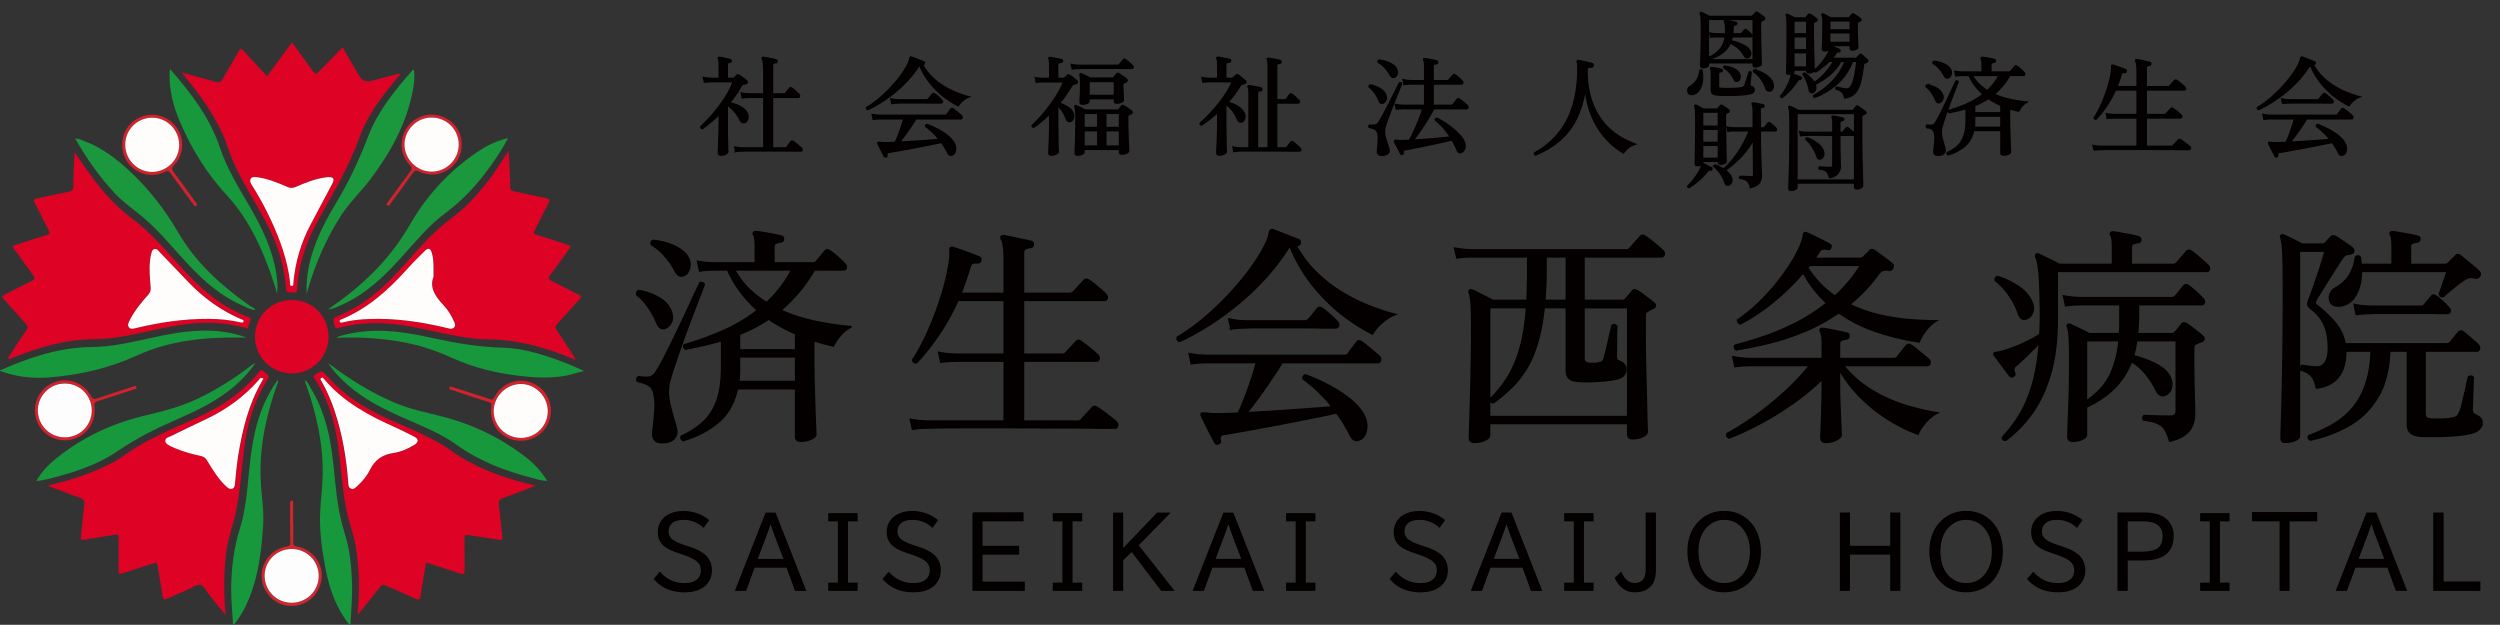 <svg version="1.1" id="レイヤー_1" x="0" y="0" viewBox="0 -28.001 1658.967 414.601" style="enable-background:new 0 0 1246.6 386.6" xmlns="http://www.w3.org/2000/svg"><rect x="0" y="-28.001" width="1658.967" height="414.601" fill="#333333" stroke="none"/><style>.st0,.st1,.st2,.st4,.st5,.st6{fill-rule:evenodd;clip-rule:evenodd;fill:#17983d}.st1,.st2,.st4,.st5,.st6{fill:#de0224}.st2,.st4,.st5,.st6{fill:#1b983e}.st4,.st5,.st6{fill:#d3212d}.st5,.st6{fill:#fefdfc}.st6{fill:#fefdfd}</style><path class="st0" d="M231.9 386.6c-8.7-10.8-13.2-23.4-15.8-36.8-2.5-12.9-4.3-25.9-3.6-39.1.4-7.4 1.4-14.9 1.6-22.3.6-20.9-3.9-41.1-10.8-60.7-.4-1.1-1.1-2.1-.9-3.3h-.1c2 .9 2.6 3 3.6 4.6 8 13 12.1 27.2 14.2 42.2 2.1 14.8 2.6 29.9 5.9 44.6 1.6 7.2 4.2 14 5.5 21.3 2 12 2.6 24.1 1.8 36.3-.3 4.4-.5 8.8-.8 13.2h-.6zM154.6 386.6c-.3-8.1-1.3-16.2-1.2-24.4.2-13.2 1.6-26.1 5.6-38.8 3.9-12.3 5-25.1 6.2-37.9 1.8-18.3 4.5-36.4 13.7-52.8 1.6-2.9 3.2-5.8 5.5-8.5.5 1.4-.3 2.3-.6 3.2-7.2 20.4-11.8 41.3-10.8 63 .4 10.2 2.3 20.3 1.6 30.5-1.2 18.4-3.5 36.7-11.7 53.6-2.1 4.3-4.7 8.3-7.7 12.1h-.6zM0 217.8c19.4-8.6 39.2-15.3 60.7-15.5 13.2-.1 26.1-3.1 38.9-5.9 11.5-2.6 23.1-4.8 34.9-5 9.9-.2 19.7 1.2 29.2 4.6H159c-23.4-.3-46.5 2-68.1 11.9-18.5 8.4-37.8 12.9-57.8 14.5-10.4.9-20.8-.1-30.8-3.5-.7-.2-1.4-.7-2.2-.5l-.1-.6zM387.1 218.4c-4.1.7-8 2.3-12.2 3-10.4 1.8-20.7 1.2-31.1-.1-14.7-1.8-28.9-5.2-42.4-11.2-8.5-3.8-17.1-7.2-26.2-9.4-16.5-3.9-33.3-5.2-50.2-4.6-.4 0-.9.3-1.5-.4 4.6-1.6 9.2-2.5 13.9-3.2 16.8-2.6 33.2.2 49.5 3.8 15.4 3.4 30.9 6 46.8 6.4 13.8.4 27 4.7 39.9 9.5 4.6 1.7 9 3.8 13.5 5.7v.5z"/><path class="st1" d="M337.5 72c.4 8.5 1 16.2 1.1 23.8 0 2.2.9 2.8 2.8 3.2 6.9 1.4 13.8 3.1 20.7 4.4 2.4.5 3 1.2 1.8 3.5-3.1 5.8-5.9 11.8-8.9 17.6-1 1.9-1.1 2.7 1.3 3.4 7 2 13.8 4.5 20.7 6.6 1.8.6 1.9 1.1.8 2.5-4.2 5.7-8.1 11.6-12.5 17.2-1.9 2.5-1.3 3.3 1.2 4.4 5.9 2.9 11.7 6.1 17.6 9 1.8.9 1.8 1.5.5 2.9-5 5.5-9.9 11.2-15 16.7-1.2 1.3-1.3 2.2-.3 3.7 3.9 5.8 7.7 11.6 11.5 17.5.4.6 1.1 1.2.9 2.4-7.2-3.1-14.5-5.9-22-8-11.5-3.4-23.2-5.5-35.4-5.6-14.3-.1-28.2-3.6-42.1-6.6-13.8-2.9-27.6-5.3-41.8-3.8-5.3.5-10.5 1.4-15.6 2.8-1.5.4-2.3.5-2.8-1.5-1.2-4.9-1.4-4.8 3.2-6.8 15.7-6.5 28.2-17.3 39.5-29.6 9.6-10.5 18.6-21.6 29.6-30.7 5.1-4.2 10.5-7.9 15.2-12.6 10.1-9.9 18.5-21.1 25.9-33.2.7-.9 1.1-1.6 2.1-3.2zm-49.8 83.6c0-6.2.3-11.1-1.1-15.9-.9-2.9-2.5-3.4-4.6-1.2-4.1 4.2-8.4 8.3-12.3 12.7-12.2 13.5-25.6 25.5-42.7 32.6-.7.3-2 .4-1.4 1.7.5 1.1 1.6.5 2.4.3 5.6-1.3 11.2-1.9 16.9-2.1 17.8-.6 35.2 1.9 52.4 6.1 1.5.4 3 .7 4.1-.5 1.3-1.3.5-2.8-.1-4.1-1.8-4-4.1-7.7-7-10.8-5.5-5.8-9.5-11.8-6.6-18.8zM49.5 73c5.9 8.7 11.7 17.2 18.3 25.1 5.9 7 12.3 13.4 19.8 18.9 11.8 8.7 21.2 19.8 31 30.6 9.9 11 20.3 21.4 33.3 28.7 4.2 2.4 8.5 4.5 13 6.1 1.4.5 1.8 1.1 1.1 2.6s-1 3.2-1.6 5c-7.4-2.1-14.9-3.4-22.5-3.7-12.6-.6-24.8 1.5-37.1 4.1-13.6 2.9-27.2 6.5-41.2 6.6-19.8.1-38.3 5.5-56.5 12.9-.6.2-1.1.5-2 0 1.7-2.7 3.5-5.3 5.2-8 2.5-3.8 4.9-7.6 7.5-11.3.9-1.3.8-2.1-.2-3.2-5.1-5.6-10-11.3-15.1-16.9-1.3-1.4-1.2-2 .5-2.9 6.1-3 12-6.3 18.1-9.2 2.4-1.2 2.2-2 .8-3.9-4.3-5.7-8.4-11.6-12.6-17.4-1-1.4-1-2 .8-2.5 7-2.2 14-4.6 21-6.7 2.1-.6 2-1.3 1.2-3-3.1-6.1-6.1-12.3-9.3-18.4-1-1.8-.6-2.4 1.4-2.8 7.2-1.5 14.4-3.2 21.6-4.6 1.9-.4 2.5-1.1 2.6-3.1.1-7.8.5-15.4.9-23zM160 186c.6 0 1.4.3 1.6-.7.3-1.3-1-1.3-1.7-1.6-13.4-5.8-25-14.2-35.1-24.8-6.1-6.4-12.2-12.8-18.3-19.1-1.1-1.1-2.1-3.1-4-2.6-2.2.6-2 2.9-2.5 4.6-.2.6-.2 1.4-.3 2-.9 6.4-.2 12.7.3 19.1.2 1.9-.3 3.1-1.5 4.4-4.7 5.3-9.2 10.7-12.4 17.1-.7 1.4-1.8 3.1-.5 4.7s3 .9 4.6.5c15.8-3.8 31.8-6.2 48.1-6.1 7.2.1 14.4.8 21.7 2.5zM355.5 294.3c-7.9 3-15 5.8-22.2 8.4-2 .7-2.5 1.6-2.3 3.6.8 7.2 1.5 14.5 2.3 21.7.2 2.1-.1 2.6-2.4 2.2-6.7-1.2-13.4-2.1-20.1-3.1-1.9-.3-2.6 0-2.6 2.1.1 7.2 0 14.4.1 21.5 0 2.3-.6 2.6-2.7 1.9-7.5-2.5-15.1-4.8-22.9-7.3-1.2 7.5-2.6 14.7-3.6 22-.4 2.8-1.1 3.1-3.6 1.9-6.4-3-12.9-5.7-19.4-8.6-1.7-.8-2.7-.6-3.9.9-4.1 5.4-8.4 10.6-12.7 15.9-.6.7-1 1.7-2.2 2.2.9-10.5 1.3-21 .4-31.4-.7-8.6-1.9-17.2-4.6-25.5-3.9-12.2-5.4-24.9-6.7-37.6-1.6-16.1-3.4-32.3-9.9-47.4-2.2-5-4.6-9.8-7.6-14.2-.9-1.3-1.3-2 .5-3.1 4.3-2.7 4.3-2.8 7.6 1.1 10.6 12.3 24 20.8 38.5 27.5 10.7 5 21.8 9.3 32.3 15 3.4 1.8 6.8 3.6 9.9 5.9 17.2 12.6 36.6 19.5 57.8 24.4zm-78.3-30c-.2-1.2-1.1-1.7-2.1-2.2-4-2-7.8-4.1-11.9-5.9-18.1-8-35.4-17.1-48.4-32.6-.5-.6-.9-1.4-1.9-.6-1 .8-.1 1.4.2 2 3.7 6.2 6.5 12.8 8.7 19.6 5.2 15.6 7.9 31.6 9.1 47.9.1 1.5.1 3.1 1.7 3.8 1.8.7 3-.5 4.1-1.5 3.4-3.2 6.5-6.7 8.5-10.8 3.3-6.7 8.1-10.3 15.6-11.3 4.9-.7 9.6-2.6 13.9-5.4 1.3-.8 2.3-1.6 2.5-3zM120.6 20.1c8.3 2.3 15.8 4.3 23.2 6.4 1.7.5 2.6.1 3.5-1.4 3.6-6.4 7.5-12.7 11.1-19.1 1.1-2 1.8-1.9 3.2-.3 5.1 5.6 10.2 11.1 15.6 16.9 6-8.1 11.2-15.1 16.6-22.5 4.4 6 8.6 11.9 12.8 17.7 2.8 3.9 2.8 4 6.2.5 4.8-4.8 9.5-9.7 14.5-14.9 3.9 6.7 7.5 12.8 11.1 19 1.8 3.1 4.5 4.2 8 3.3 5.5-1.5 11-2.9 16.5-4.4.8-.2 1.6-.6 2.5-.2 0 1.2-1 1.7-1.6 2.4-9.9 11.9-19.6 24.1-24.9 38.8-7 19.7-17.5 37.4-27.6 55.5-8 14.3-13.3 29.5-14.1 46.1-.1 1.6-.4 2.4-2.4 2.3-4.8-.2-4.9-.1-5.2-4.8-1.3-16.3-7-31.1-14.8-45.3-6.3-11.4-13.3-22.4-18.9-34.3-3.2-6.9-5.1-14.2-8.3-21.1-6.1-13.4-14.5-25.3-23.9-36.6-.7-1.3-1.7-2.4-3.1-4zm49.3 69.4c-2.2-.1-3.1.3-3.6 1.3-.7 1.3-.1 2.4.6 3.6 4.7 7.5 8.9 15.2 12.7 23.2 6.2 13.3 11.2 27 12.9 41.7.1.9-.5 2.3.9 2.4 1.7.1 1.2-1.5 1.3-2.4 1.3-13.4 5.1-26.1 11.3-38.1 4.8-9.2 9.8-18.3 14.6-27.5 1.6-3 .8-4.2-2.6-4.2-.6 0-1.2.1-1.8.2-7.1.9-13.6 3.6-20.1 6.4-1.9.8-3.4.8-5.3 0-6.8-3-13.8-5.8-20.9-6.6zM149.7 380.2c-3.9-4.8-7.4-9.1-10.9-13.5-1.9-2.3-3.4-5.7-5.7-6.5-2.6-.8-5.5 1.9-8.3 3-4.5 1.9-9 3.8-13.5 5.9-2.2 1.1-3.1 1-3.5-1.8-.9-6.6-2.2-13.2-3.2-19.8-.3-2.1-1.1-2.2-2.8-1.7-6.9 2.2-13.8 4.4-20.7 6.7-2.1.7-2.5.2-2.4-1.9.1-7.1-.1-14.2.1-21.2 0-2.2-.4-2.9-2.8-2.5-6.7 1.2-13.4 2-20.1 3.2-2.2.4-2.5-.2-2.2-2.1.8-7 1.4-14.1 2.2-21.1.3-2.3-.1-3.6-2.7-4.5-6.2-2.1-12.3-4.6-18.5-6.9-.9-.3-2-.4-2.6-1.4 12.5-2.9 24.6-6.6 36.2-12 4.2-1.9 8.4-3.9 12.2-6.6 13.7-10.1 29.1-17 44.6-23.8 13.6-5.9 26.8-12.8 37.7-23.1 3.3-3.1 6.4-6.4 9.2-9.9 1-1.3 1.6-1.5 2.9-.4 4 3.2 4.1 3.2 1.4 7.5-8.1 13.2-12.1 27.8-14.2 43-2 14.8-2.6 29.8-5.9 44.4-1.8 7.9-4.7 15.6-5.9 23.7-1.9 14.2-1.9 28.4-.6 43.3zm25.2-157.1c-.2-.1-.6-.1-1-.3-1.3-.6-1.5.6-2 1.2-9.7 11-21.2 19.5-34.5 25.8-8 3.8-15.9 7.6-23.8 11.5-1.4.7-3.6 1-3.7 3-.1 2.2 2.1 2.9 3.7 3.8.8.5 1.8.9 2.7 1.2 5.4 2.3 11.1 3.9 16.9 5.1 2.1.5 3.4 1.3 4.5 3.2 3.8 6.3 7.6 12.6 13.2 17.6 1 .9 2.1 1.6 3.5 1 1.4-.5 1.6-1.8 1.7-3.2.5-6.4 1.1-12.7 2.2-19 2.8-17.1 6.9-33.9 15.7-49.1.1-.3.3-.8.9-1.8zM193.8 171.1c13.6 0 24.2 10.8 24.2 24.4 0 13.6-10.9 24.3-24.4 24.3-13.6-.1-24.4-10.8-24.4-24.4 0-13.6 10.8-24.3 24.6-24.3z"/><path class="st2" d="M337.2 63.6c-3.5 6.6-7.3 12.4-11.3 18-8.5 12-18.2 22.8-30.1 31.6-11.3 8.3-20.1 19.2-29.5 29.6-11.4 12.7-23.7 24.4-39.5 31.5-2.9 1.3-5.8 2.8-9.1 3 3.6-2.6 7.3-5.2 10.9-7.9 17.5-13.3 32.3-29 43.4-48.3 11.9-20.7 28.1-37.8 48.4-50.6 4.9-3 10.4-5.3 16.8-6.9zM203.5 167c-.6-12.4 2.2-24.2 6.8-35.6 3.4-8.5 7.8-16.5 12.5-24.3 8.6-14.2 15.6-29.1 21.5-44.6 6.4-16.6 17.5-30.3 29.1-43.5.2-.3.6-.4 1.2-.9.8 4.6.2 8.9-.5 13-4 22.4-14.7 41.7-28.2 59.7-6.1 8.1-13.5 15-19.1 23.5-10.1 15.5-17.4 32.2-22.5 49.8-.3 1.1-.6 2-.8 2.9zM169.4 177.7c-3-.1-5.5-1.7-8.2-2.8-14-6.1-25.4-15.8-35.8-26.9-9.8-10.4-18.6-21.5-29.4-30.9-6.4-5.5-13.5-10.2-19.3-16.3-10.4-11-19.1-23.3-26.8-36.9 2.8.2 4.9 1.2 7.1 2.1 10.7 4.2 19.6 10.9 28 18.6 13.4 12.2 24.3 26.3 33.4 41.9 11.8 20.2 28.9 35.5 47.9 48.8 1 .6 2.5.9 3.1 2.4z"/><path class="st0" d="M112.9 17.9c14 16 26.4 32.3 33.1 52.2 4.7 14.1 12.6 26.7 20 39.5 7.9 13.7 14.8 27.9 17.3 43.7.7 4.4 1.1 8.9.6 13.5-1.3-4.2-2.5-8.4-4-12.5-6.7-19.2-15.4-37.4-29.2-52.5C137.3 87.3 127.2 71 119.5 53c-4.6-10.7-7.5-21.8-6.9-33.7 0-.2.1-.5.3-1.4zM24.1 291.1c3.4-5.8 7.7-10.4 12.7-14.5 17.2-14 36.9-23.4 58.4-28.6 12.6-3 25.1-6.1 36.8-11.8 12.3-6 23.8-13.2 34.6-21.6.9-.7 1.8-1.3 2.9-1.8-3.5 5.4-7.8 9.9-12.5 14.2-12 10.8-26.4 17.5-40.9 23.9-13.2 5.7-26 12.2-38 20.4-14 9.6-30 14.5-46.3 18.6-2.6.4-4.9 1.3-7.7 1.2zM217.8 212.9c13.7 10.6 28.3 19.6 44.3 26.4 10.2 4.4 21.1 6.4 31.8 9.2 20.7 5.4 39.6 14.6 56.4 28 5 4 9.2 8.8 12.9 14.6-3.8 0-7-1.1-10.3-2-17.8-4.6-34.8-11.1-50-22-10.9-7.8-23.4-12.6-35.6-18-13-5.8-25.7-12.1-36.5-21.6-4.9-4.4-9.5-9-13-14.6z"/><path d="M194.6 319.6c0 4.1.1 8.2 0 12.4 0 1.7.4 2.3 2.2 2.6 10.5 1.8 17.8 11.2 16.6 21.3-1.3 11.1-10.1 18.7-21.1 18.2-10.1-.5-18.4-9.1-18.7-19.6-.3-9.5 6.9-18.3 16.4-19.8 2.1-.3 2.8-1 2.7-3.1-.2-8-.2-15.9-.2-23.9v-2.1c0-.7.2-1.5 1.1-1.4.9 0 .9.9.9 1.6v13.9c0-.1.1-.1.1-.1zm-1 16.7c-10 0-18 7.9-18 17.9 0 9.8 7.9 17.8 17.7 17.9 10 .1 18.1-7.8 18.2-17.7.1-9.9-7.9-18.1-17.9-18.1z" style="fill-rule:evenodd;clip-rule:evenodd;fill:#d3252d"/><path class="st4" d="M81.1 68.2c0-9.2 5.7-16.8 14.4-19.3 8.6-2.4 17.6 1.1 22.3 8.6 4.8 7.6 4 17.5-2.2 24-1.8 1.9-1.7 2.9-.3 4.8 4.9 6.4 9.6 13 14.2 19.5.5.8 2.1 1.7.8 2.7-1.3 1-1.8-.7-2.4-1.4-4.9-6.6-9.8-13.3-14.6-20-1.2-1.7-2-2-3.9-1-13.1 6.3-28.3-3.2-28.3-17.9zm2-.2c0 10 8 18.1 17.8 18.1 9.9 0 18-8.2 17.9-18.1-.1-9.9-8.2-18-18-17.9-9.8.1-17.7 8.1-17.7 17.9zM43.1 264.2c-9.6.1-17.9-6.8-19.6-16.3-1.8-9.6 3.6-19 12.8-22.3 9.2-3.3 19.3.4 24 9 1.2 2.2 2.1 2.5 4.4 1.7 7.7-2.7 15.4-5.1 23.2-7.6.9-.3 2.3-1.3 2.7.3.3 1.3-1.3 1.2-2.1 1.5-7.8 2.6-15.6 5.2-23.5 7.6-2.2.7-2.5 1.6-2.3 3.7 1.5 12-7.6 22.3-19.6 22.4zm17.8-19.9c0-9.8-7.9-17.8-17.8-17.9-9.9-.1-18 8-18 17.9 0 10 8 17.9 18.1 17.8 9.8 0 17.7-8 17.7-17.8zM306.4 68c0 14.6-15.2 24.2-28.4 17.8-2.1-1-3-.5-4.2 1.2-4.7 6.6-9.4 13.1-14.2 19.5-.6.8-1.1 2.7-2.5 1.8-1.4-1 .2-2.1.8-2.9 4.8-6.6 9.5-13.2 14.4-19.7 1.1-1.5 1.5-2.4-.2-4-6.4-6.4-7.4-16.3-2.7-24.1 4.6-7.6 13.9-11.3 22.4-8.8 8.9 2.5 14.6 10.1 14.6 19.2zm-2 .2c.1-9.9-7.9-18-17.8-18.2-9.8-.1-18.1 8-18.2 17.8-.1 9.8 8.2 18.1 18 18 9.8.1 17.9-7.9 18-17.6zM345.5 264.5c-12.2 0-21.4-10.7-19.5-22.8.3-1.8 0-2.4-1.7-2.9-7.8-2.4-15.5-5-23.2-7.6-.4-.1-.7-.2-1.1-.4-.8-.3-2.3-.2-1.8-1.7.4-1.2 1.6-.4 2.3-.2 5.7 1.8 11.4 3.7 17.1 5.5 2.3.8 4.7 1.4 7 2.3 1.9.8 2.7.4 3.6-1.4 3.8-7.3 11.8-11.5 19.8-10.5 8.4 1.1 15 6.9 17 15 3.1 12.8-6.4 24.8-19.5 24.7zm.2-1.9c9.8 0 17.8-8 17.8-17.8s-8.3-18.1-18-18.1c-9.7.1-17.9 8.3-17.9 17.9-.1 9.9 8.2 18 18.1 18z"/><path class="st0" d="M202.4 224.3c-.1-.1-.3-.2-.4-.3.1 0 .2-.1.3-.1.2.1.3.3.1.4z"/><path class="st2" d="M169.3 177.7c.1.1.2.1.3.2-.1 0-.1.1-.2.1 0-.1 0-.2-.1-.3z"/><path class="st5" d="M287.7 155.6c-2.9 7.1 1.1 13.1 6.5 18.8 3 3.1 5.3 6.9 7 10.8.6 1.3 1.4 2.8.1 4.1-1.2 1.2-2.7.9-4.1.5-17.2-4.2-34.7-6.8-52.4-6.1-5.7.2-11.4.8-16.9 2.1-.8.2-1.9.8-2.4-.3-.6-1.3.7-1.4 1.4-1.7 17.1-7.1 30.5-19.1 42.7-32.6 3.9-4.4 8.1-8.5 12.3-12.7 2.2-2.2 3.8-1.8 4.6 1.2 1.5 4.7 1.1 9.7 1.2 15.9zM160 186c-7.2-1.7-14.5-2.4-21.7-2.4-16.3-.1-32.3 2.3-48.1 6.1-1.7.4-3.4 1-4.6-.5-1.3-1.6-.2-3.2.5-4.7 3.2-6.4 7.7-11.8 12.4-17.1 1.2-1.4 1.6-2.6 1.5-4.4-.5-6.4-1.2-12.7-.3-19.1.1-.7.1-1.4.3-2 .6-1.7.4-4.1 2.5-4.6 1.9-.5 2.9 1.5 4 2.6 6.2 6.3 12.2 12.8 18.3 19.1 10.1 10.6 21.7 19 35.1 24.8.7.3 2 .3 1.7 1.6-.3.9-1.1.6-1.6.6zM277.2 264.3c-.2 1.5-1.2 2.2-2.3 2.9-4.3 2.7-9 4.7-13.9 5.4-7.4 1.1-12.3 4.6-15.6 11.3-2 4.1-5.1 7.7-8.5 10.8-1.2 1.1-2.4 2.3-4.1 1.5-1.6-.7-1.6-2.3-1.7-3.8-1.2-16.3-3.9-32.3-9.1-47.9-2.3-6.8-5.1-13.4-8.7-19.6-.3-.6-1.2-1.2-.2-2s1.4.1 1.9.6c13 15.5 30.3 24.6 48.4 32.6 4 1.8 7.9 3.9 11.9 5.9.8.5 1.7 1 1.9 2.3zM169.9 89.5c7.2.8 14.1 3.6 20.9 6.6 1.9.8 3.4.8 5.3 0 6.5-2.8 13-5.5 20.1-6.4.6-.1 1.2-.2 1.8-.2 3.3 0 4.1 1.2 2.6 4.2-4.8 9.2-9.8 18.3-14.6 27.5-6.3 11.9-10 24.7-11.3 38.1-.1.9.4 2.6-1.3 2.4-1.4-.1-.8-1.6-.9-2.4-1.7-14.7-6.7-28.4-12.9-41.7-3.7-8-8-15.7-12.7-23.2-.7-1.1-1.2-2.2-.6-3.6.5-1.1 1.4-1.4 3.6-1.3zM174.9 223.1c-.6 1-.8 1.5-1.1 1.9-8.8 15.2-12.9 31.9-15.7 49.1-1 6.3-1.6 12.7-2.2 19-.1 1.3-.3 2.6-1.7 3.2-1.4.5-2.5-.2-3.5-1-5.6-5-9.4-11.3-13.2-17.6-1.1-1.9-2.4-2.7-4.5-3.2-5.8-1.2-11.4-2.8-16.9-5.1l-2.7-1.2c-1.6-1-3.7-1.6-3.7-3.8.1-2 2.3-2.3 3.7-3 7.9-3.9 15.9-7.7 23.9-11.5 13.2-6.3 24.8-14.8 34.5-25.8.5-.5.8-1.8 2-1.2.5.1.9.1 1.1.2z"/><path class="st6" d="M193.6 336.3c9.9 0 18 8.1 17.9 18-.1 10-8.2 17.8-18.2 17.7-9.8-.1-17.7-8.1-17.7-17.9 0-9.9 8-17.8 18-17.8z"/><path class="st5" d="M83.1 68c0-9.9 7.9-17.8 17.7-17.9 9.9-.1 18 8 18.1 17.9.1 9.9-8 18-17.9 18.1-9.9 0-17.9-8.1-17.9-18.1z"/><path class="st6" d="M60.9 244.3c0 9.9-7.8 17.8-17.7 17.9-10 .1-18-7.9-18.1-17.8 0-9.9 8.1-18 18-17.9 9.9 0 17.7 7.9 17.8 17.8z"/><path class="st5" d="M304.4 68.2c-.1 9.7-8.2 17.7-18 17.7s-18-8.3-18-18.1c.1-9.8 8.4-18 18.2-17.8 10 .1 18 8.3 17.8 18.2zM345.7 262.6c-10 0-18.2-8.1-18.1-17.9.1-9.7 8.3-17.8 17.9-17.9 9.7-.1 18 8.2 18 18.1 0 9.7-8 17.7-17.8 17.7z"/><path id="パス #4" stroke="#000" stroke-width="1" d="m488.21 72.538-.644-2.951c1.509.297 2.807.462 3.901.511 1.088.058 1.637.076 1.637.076h13.795v-33.6H497.496s-.518.021-1.547.048c-1.03.019-2.144.125-3.355.309l-.646-3.184c1.512.298 2.819.481 3.904.529l1.644.059h9.403V20.147c0-2.752-.087-4.819-.26-6.212-.174-1.385-.404-2.328-.691-2.809-.193-.288-.193-.556 0-.797.152-.239.394-.315.722-.221.584.048 1.419.183 2.527.403 1.105.212 2.208.433 3.315.673 1.114.241 1.934.444 2.452.587.527.143.75.452.664.933-.058.585-.346.874-.875.874a5.46 5.46 0 0 0-1.49.357c-.453.193-.674.624-.674 1.296v19.104h7.644c.433 0 .77-.116 1.01-.357.241-.334.693-.893 1.365-1.683a42.337 42.337 0 0 0 1.363-1.7c.395-.443.858-.462 1.385-.077.432.241.953.634 1.578 1.163.633.52 1.248 1.059 1.844 1.614.604.559 1.049.993 1.326 1.328.387.441.53.875.406 1.309-.117.433-.422.642-.903.642h-17.018v33.6h8.364c.531 0 .942-.162 1.22-.509.289-.376.743-.992 1.366-1.827a74.99 74.99 0 0 0 1.308-1.779c.374-.481.913-.529 1.596-.135.425.297 1 .742 1.722 1.337.721.606 1.43 1.203 2.123 1.809a53.85 53.85 0 0 1 1.557 1.372c.386.366.51.741.394 1.134-.124.396-.403.596-.826.596h-3.471c-1.824 0-4.115-.008-6.881-.046-2.76-.018-5.685-.031-8.759-.031h-8.739c-2.77 0-5.097.013-6.99.031-1.885.038-3.019.046-3.421.046l-1.52.03c-1.01.03-2.154.145-3.422.336Zm-9.827 2.366c-1.103 0-1.65-.471-1.65-1.405 0-.191.017-1.019.067-2.48.046-1.46.113-3.268.2-5.412a282.467 282.467 0 0 0 .308-12.584v-5.17a100.737 100.737 0 0 1-5.526 4.979 110.652 110.652 0 0 1-5.732 4.469c-.72-.144-1.027-.559-.933-1.232 1.981-1.816 4.03-3.92 6.164-6.305a112.36 112.36 0 0 0 6.22-7.574 80.299 80.299 0 0 0 5.392-8.125c1.597-2.749 2.808-5.374 3.654-7.874h-14.633s-.47.02-1.404.047c-.923.023-1.924.127-3.018.32l-.72-3.117c1.394.298 2.594.465 3.603.511 1.011.057 1.52.077 1.52.077h5.413v-9.45c0-1.731-.172-2.883-.508-3.453-.194-.334-.194-.605 0-.797.141-.183.382-.258.721-.221.507.048 1.21.174 2.114.376.904.191 1.805.384 2.731.567.931.191 1.661.356 2.18.499.404.146.616.462.616.942-.039.539-.297.797-.77.797-.432.04-.846.144-1.239.318-.395.172-.586.597-.586 1.258v9.164h3.769c.383 0 .652-.077.797-.223l1.95-1.94c.329-.336.713-.336 1.136 0 .636.384 1.499.99 2.604 1.809a47.646 47.646 0 0 1 2.598 2.007c.335.241.46.586.366 1.019-.107.432-.396.693-.877.789-.24.048-.538.097-.875.143a5.631 5.631 0 0 0-.857.214c-.623.238-1.171.796-1.651 1.67-1.972 3.558-4.462 7.134-7.462 10.741 1.578.286 3.183.757 4.818 1.412 1.643.653 3.106 1.451 4.374 2.412 1.268.961 2.173 2.125 2.702 3.472.527 1.296.576 2.48.133 3.556-.432 1.087-1.048 1.799-1.856 2.135-.634.192-1.219.17-1.748-.069-.519-.242-1-.817-1.442-1.729-.856-1.837-2.037-3.626-3.529-5.384-1.49-1.749-3.027-3.154-4.624-4.22l-.326.44v10.665c0 1.893 0 3.93.028 6.114.028 2.183.067 4.274.116 6.268.047 1.977.087 3.651.106 5.027.031 1.373.046 2.202.046 2.488 0 .472-.468.933-1.411 1.387-.942.452-1.962.672-3.069.672Zm109.557 1.134c-.537.183-.892.067-1.087-.366-.238-.48-.652-1.259-1.229-2.344a139.795 139.795 0 0 1-1.703-3.345c-.547-1.165-.961-2.03-1.237-2.597-.154-.394-.154-.654 0-.788.181-.135.498-.164.931-.068.375 0 .855.04 1.442.106a19.59 19.59 0 0 0 2.153.096c1.981 0 4.289-.066 6.931-.221.616-1.287 1.29-2.874 2.01-4.749a134.905 134.905 0 0 0 2.057-5.74 73.127 73.127 0 0 0 1.55-5.219H584.404s-.501.01-1.519.039a28.8 28.8 0 0 0-3.395.316l-.645-3.173c1.491.29 2.78.454 3.867.5 1.076.056 1.615.078 1.615.078h42.692c.283 0 .521-.022.712-.078.193-.046.394-.192.588-.431.229-.386.682-.991 1.336-1.836a73.266 73.266 0 0 0 1.334-1.77c.376-.519.875-.566 1.5-.134.336.24.897.673 1.666 1.307.767.614 1.537 1.24 2.295 1.857.771.623 1.281 1.075 1.52 1.372.397.338.529.751.403 1.231-.114.481-.394.722-.835.722h-29.773a131.198 131.198 0 0 1-3.395 5.258 168.31 168.31 0 0 1-3.923 5.586 106.783 106.783 0 0 1-3.652 4.729c2.991-.155 6.085-.327 9.308-.538 3.221-.22 6.332-.442 9.333-.644 3.008-.22 5.643-.433 7.903-.624a50.254 50.254 0 0 0-4.3-4.712 41.028 41.028 0 0 0-4.785-4.009 1.113 1.113 0 0 1 .135-.795.908.908 0 0 1 .662-.436 59.642 59.642 0 0 1 7.568 3.423c2.449 1.318 4.631 2.76 6.517 4.325 1.903 1.562 3.288 3.212 4.152 4.952.722 1.5.962 2.953.722 4.365-.241 1.413-.816 2.394-1.731 2.923-1.347.816-2.424.472-3.25-1a37.031 37.031 0 0 0-2.01-3.711 43.673 43.673 0 0 0-2.317-3.442c-1.923.432-4.143.893-6.66 1.393-2.529.502-5.144 1.02-7.856 1.549a634.126 634.126 0 0 1-7.979 1.519c-2.595.48-4.969.904-7.104 1.288-2.135.393-3.875.683-5.21.874-.684.097-1.116.299-1.279.617-.162.308-.193.748-.106 1.336.097.517-.087.854-.568 1.009Zm-12.053-31.396c-.676-.155-.914-.588-.721-1.309 2.843-1.682 5.595-3.654 8.266-5.902a94.896 94.896 0 0 0 7.527-7.133c2.356-2.501 4.452-4.973 6.279-7.394 1.825-2.43 3.316-4.691 4.471-6.776 1.152-2.088 1.844-3.857 2.095-5.299.095-.393.191-.635.277-.721 0 0 .029-.018.078-.078.24-.154.452-.2.644-.154.636.241 1.471.569 2.53.983 1.057.414 2.113.826 3.163 1.229 1.065.404 1.882.721 2.469.961.375.202.519.568.414 1.087-.241.528-.579.751-1.001.655l-.365-.07c1.875 3.367 4.094 6.269 6.671 8.72 2.578 2.452 5.29 4.509 8.143 6.192 2.856 1.683 5.704 3.069 8.518 4.143 2.808 1.088 5.366 1.924 7.671 2.5-1.489.511-2.921 1.376-4.298 2.578-1.356 1.199-2.304 2.295-2.835 3.277-3.027-1.48-6.162-3.46-9.402-5.932-3.249-2.48-6.307-5.497-9.19-9.057-2.885-3.557-5.267-7.622-7.153-12.218a66.287 66.287 0 0 1-7.467 9.93 80.619 80.619 0 0 1-8.865 8.432c-3.088 2.521-6.182 4.75-9.27 6.674-3.075 1.924-5.96 3.479-8.649 4.682Zm15.939-3.983-.647-3.018c1.49.337 2.78.539 3.865.588 1.078.035 1.615.057 1.615.057h18.237c.397 0 .73-.133 1.011-.422.2-.193.491-.521.875-.97l1.135-1.415c.393-.481.664-.815.816-1.011.424-.481.905-.529 1.441-.143.376.24.896.635 1.55 1.201a59.498 59.498 0 0 1 1.901 1.692c.619.577 1.049 1 1.291 1.277.392.407.527.812.411 1.203-.123.403-.423.599-.905.599h-4.325c-1.873-.03-4.007-.06-6.411-.06H600.255c-1.778 0-2.951.03-3.519.06 0 0-.508.018-1.519.047a27.5 27.5 0 0 0-3.391.315Zm123.206 34.245c-1.02 0-1.519-.404-1.519-1.211 0-.443.048-1.74.155-3.894.095-2.162.182-4.865.25-8.123.069-3.269.106-6.749.106-10.46 0-2.528-.058-4.384-.182-5.565-.116-1.184-.3-2.059-.54-2.636-.096-.336-.049-.575.154-.721.135-.183.373-.212.721-.075.375.143.932.384 1.651.719.723.346 1.474.711 2.27 1.088.787.384 1.424.74 1.905 1.076h21.632c.335 0 .632-.115.873-.356.239-.288.537-.673.894-1.154.364-.481.663-.863.903-1.164.288-.481.769-.519 1.443-.134.386.194.895.509 1.547.932.654.433 1.309.887 1.981 1.337.672.463 1.182.837 1.519 1.115.384.287.548.606.499.941-.046.337-.308.618-.788.859a4.346 4.346 0 0 0-.72.306c-.29.134-.577.276-.867.413-.238.154-.414.328-.51.511-.094.191-.133.556-.133 1.085 0 2.644.03 5.239.105 7.798.068 2.556.135 4.872.202 6.968.088 2.086.154 3.798.232 5.153.066 1.339.104 2.154.104 2.452 0 .481-.452.942-1.336 1.393-.883.462-1.885.694-3.008.694-1.105 0-1.653-.444-1.653-1.327V71.06h-23.641v2c0 .439-.433.853-1.288 1.247-.864.395-1.854.597-2.961.597Zm-17.381 0c-1.068 0-1.595-.471-1.595-1.424 0-.19.028-.99.078-2.383.047-1.404.123-3.172.209-5.327.096-2.133.176-4.46.212-6.97.048-2.499.076-4.94.076-7.324v-4.068a86.205 86.205 0 0 1-5.151 4.769 56.386 56.386 0 0 1-5.661 4.24.962.962 0 0 1-.686-.425c-.173-.238-.231-.479-.173-.719 2.645-2.452 5.297-5.277 7.971-8.47a100.147 100.147 0 0 0 7.442-10.114c2.288-3.547 4.124-7.028 5.507-10.428h-13.729s-.461.007-1.394.036c-.922.028-1.951.107-3.066.261l-.645-3.039c1.386.241 2.578.387 3.557.433.993.047 1.49.068 1.49.068h4.538v-9.201c0-1.884-.161-3.096-.497-3.615-.195-.336-.195-.607 0-.798.142-.24.355-.316.641-.221.549.049 1.329.172 2.317.374 1.001.192 2.001.385 2.992.567a41.87 41.87 0 0 1 2.317.502c.48.143.68.46.575.94 0 .425-.288.683-.865.78a7.178 7.178 0 0 0-1.537.317c-.502.164-.751.576-.751 1.231v9.124h3.845c.386 0 .672-.068.877-.214.239-.237.556-.547.96-.93.413-.396.71-.704.905-.944.335-.297.75-.297 1.231 0 .576.336 1.393.924 2.449 1.743a61.93 61.93 0 0 1 2.519 2.007c.29.297.385.635.29.99-.096.366-.338.586-.722.684l-.692.172c-.261.077-.51.166-.751.26a3.384 3.384 0 0 0-1.01.51c-.327.239-.642.624-.931 1.144a101.048 101.048 0 0 1-3.586 5.537 65.167 65.167 0 0 1-4.285 5.547 26.181 26.181 0 0 1 5.517 2.508c1.757 1.048 2.95 2.395 3.574 4.038.423 1.155.473 2.298.136 3.423-.337 1.125-.914 1.807-1.73 2.047-.626.201-1.174.175-1.655-.088-.48-.277-.914-.892-1.287-1.853a25.562 25.562 0 0 0-2.136-4.471c-.893-1.488-2.067-2.864-3.518-4.106v9.482c0 2.489.028 4.942.079 7.362.047 2.423.085 4.634.104 6.623.018 1.991.058 3.637.107 4.922.046 1.3.076 2.077.076 2.347 0 .48-.481.952-1.443 1.422a6.842 6.842 0 0 1-3.095.722Zm20.554-33.811c-.962 0-1.443-.452-1.443-1.364 0-.422.03-1.234.098-2.414.085-1.183.144-2.595.183-4.24.048-1.643.076-3.328.076-5.067 0-3.364-.145-5.459-.423-6.276-.099-.28-.058-.491.134-.623.191-.206.431-.234.721-.082.576.243 1.5.664 2.749 1.263 1.25.596 2.262 1.124 3.038 1.593h14.843c.423 0 .74-.144.924-.442.251-.287.548-.653.905-1.103.361-.462.712-.867 1.056-1.202.377-.481.883-.531 1.508-.136a99.02 99.02 0 0 1 2.453 1.694c1.058.747 1.874 1.353 2.452 1.834.336.291.49.597.462.904-.021.309-.253.587-.674.836-.301.154-.567.298-.846.433-.261.143-.509.288-.75.441-.24.144-.413.31-.511.51-.086.195-.133.548-.133 1.069 0 1.21.039 2.519.105 3.921.068 1.403.143 2.634.212 3.693.078 1.049.115 1.701.115 1.942 0 .537-.432 1.03-1.298 1.452-.865.431-1.923.643-3.174.643-.96 0-1.439-.395-1.439-1.202v-1.759h-16.93v1.911c0 .457-.46.866-1.366 1.232-.913.368-1.931.539-3.047.539Zm4.413-5.748h16.93v-9.298h-16.93v9.298ZM711.59 17.742l-.633-2.932c1.459.279 2.729.442 3.788.49 1.056.057 1.596.077 1.596.077h25.445c.424 0 .742-.146.933-.432.192-.192.48-.513.837-.96.355-.463.731-.906 1.114-1.338.373-.443.645-.761.789-.951.385-.423.835-.454 1.377-.068.373.24.864.614 1.47 1.124.596.499 1.21 1.027 1.825 1.586.636.558 1.097.99 1.384 1.309.385.394.511.777.396 1.163-.126.384-.424.566-.905.566h-4.691a241.722 241.722 0 0 0-6.336-.077h-20.515c-1.606 0-2.642.029-3.123.077 0 0-.492.019-1.463.048-.96.017-2.056.124-3.288.318Zm22.169 51.25h9.163V58.715h-9.163v10.277Zm-14.478 0h9.22V58.715h-9.22v10.277Zm14.478-12.354h9.163v-9.459h-9.163v9.459Zm-14.478 0h9.22v-9.459h-9.22v9.459Zm99.547 15.9-.641-2.929c1.452.286 2.719.458 3.797.489 1.068.058 1.603.076 1.603.076h5.289v-36.32c0-2-.194-3.317-.585-3.953-.194-.326-.194-.583 0-.778.152-.201.391-.278.72-.22.529.047 1.298.173 2.318.356 1.009.191 2.027.385 3.054.586 1.03.192 1.819.354 2.347.499.433.145.644.461.644.941-.048.481-.335.77-.865.858a5.918 5.918 0 0 0-1.442.327c-.432.172-.645.585-.645 1.249v36.455h7.164V15.712c0-1.055-.058-1.91-.155-2.557-.086-.651-.209-1.116-.354-1.413-.191-.335-.191-.607 0-.798.145-.181.385-.259.72-.209.528.057 1.298.171 2.308.364 1.007.191 2.017.385 3.018.565 1.018.193 1.789.367 2.316.512.529.143.742.451.645.932-.04.48-.327.779-.856.877a6.018 6.018 0 0 0-1.413.323c-.453.165-.672.588-.672 1.252v22.717h5.545c.338 0 .653-.145.943-.422.24-.291.636-.848 1.183-1.656.548-.818.924-1.328 1.114-1.526.395-.481.875-.504 1.442-.069.337.192.81.566 1.415 1.115.596.547 1.201 1.104 1.798 1.665.605.555 1.027.94 1.269 1.171.374.327.507.701.382 1.143-.114.433-.392.646-.827.646h-14.264v29.83h5.827c.393 0 .728-.144 1.017-.432.143-.192.403-.529.79-1.01a92.67 92.67 0 0 0 1.123-1.441c.356-.481.606-.79.75-.935.395-.481.875-.498 1.442-.066.336.24.826.635 1.472 1.183a44.465 44.465 0 0 1 1.911 1.701c.626.577 1.067 1 1.309 1.268.384.403.518.79.403 1.163-.126.376-.423.567-.903.567h-4.836c-2.028 0-4.405-.008-7.123-.046-2.721-.018-5.538-.031-8.422-.031h-14.862c-1.809 0-2.953.031-3.434.077l-1.509.03c-.991.03-2.076.145-3.27.336Zm-9.66 2.366c-1.115 0-1.662-.471-1.662-1.424 0-.19.017-.921.066-2.21.048-1.269.126-2.875.213-4.817.095-1.951.173-4.047.231-6.268.046-2.229.076-4.365.076-6.393v-7.346a81.152 81.152 0 0 1-5.229 4.52 71.517 71.517 0 0 1-5.519 3.921c-.769-.095-1.058-.488-.866-1.162 1.924-1.682 3.913-3.605 5.98-5.766a104.86 104.86 0 0 0 6.038-6.904 91.435 91.435 0 0 0 5.392-7.471c1.625-2.518 2.944-4.989 3.934-7.393h-15.084s-.462.011-1.394.029a24.18 24.18 0 0 0-3.067.317l-.645-3.018c1.395.241 2.577.387 3.557.433.988.057 1.491.077 1.491.077h5.412v-9.516c0-1.829-.175-2.982-.52-3.462-.134-.288-.115-.578.076-.866.147-.144.368-.193.665-.155.548.06 1.316.175 2.316.376.99.191 1.99.386 2.982.569.999.191 1.786.365 2.345.497.491.156.682.464.586.944 0 .538-.299.798-.885.798a6.718 6.718 0 0 0-1.596.316c-.481.172-.72.598-.72 1.261v9.238h4.058c.382 0 .663-.097.854-.297l2.106-1.943c.384-.337.787-.337 1.221 0 .623.432 1.443 1.067 2.442 1.912a73.634 73.634 0 0 1 2.391 2.057c.29.289.397.607.32.943-.078.346-.328.557-.759.655-.184.048-.414.114-.684.192a7.435 7.435 0 0 0-.759.24c-.335.097-.633.24-.894.403-.268.165-.567.51-.905 1.04a61.538 61.538 0 0 1-3.622 5.363 69.115 69.115 0 0 1-4.414 5.269c1.528.374 3.056.913 4.569 1.633 1.517.723 2.853 1.568 4.006 2.558 1.153.98 1.943 2.076 2.376 3.277.481 1.251.529 2.433.154 3.537-.386 1.105-.991 1.781-1.81 2.021-1.249.278-2.209-.365-2.884-1.95-.718-1.779-1.729-3.549-3.027-5.309a16.952 16.952 0 0 0-4.739-4.354v12.467c0 2.098.03 4.213.077 6.356.048 2.132.085 4.114.107 5.95.028 1.826.065 3.346.103 4.545.05 1.212.078 1.944.078 2.185 0 .461-.502.933-1.49 1.403-.982.481-2 .722-3.048.722Zm121.4-.568c-.527.191-.895.067-1.078-.356-.241-.538-.643-1.316-1.202-2.346a122.042 122.042 0 0 1-1.622-3.143 63.613 63.613 0 0 0-1.222-2.373c-.144-.387-.115-.654.076-.788.089-.154.405-.232.933-.232.099 0 .29.028.588.078.374.048.837.107 1.364.154.53.047 1.134.047 1.806 0 .808 0 1.637-.01 2.475-.041.843-.028 1.719-.065 2.641-.113.914-1.664 1.942-3.732 3.095-6.222a143.554 143.554 0 0 0 3.308-7.689c1.06-2.654 1.883-5.047 2.461-7.183h-12.768s-.508.008-1.518.031c-1 .027-2.094.133-3.298.314l-.652-3.093c1.478.296 2.768.462 3.846.509 1.084.057 1.622.077 1.622.077h13.997V27.73h-8.871s-.512.009-1.519.037c-1 .03-2.106.135-3.305.318l-.647-3.172c1.49.335 2.779.529 3.865.577 1.077.048 1.625.077 1.625.077h8.852v-9.526c0-2.056-.191-3.434-.584-4.105-.137-.24-.137-.502 0-.789.153-.241.393-.309.73-.213.576.041 1.365.165 2.365.356 1.009.194 2.029.406 3.039.616 1.007.211 1.806.383 2.382.51.432.152.655.499.655 1.029-.058.528-.347.796-.874.796a4.85 4.85 0 0 0-1.491.376c-.454.193-.672.614-.672 1.29v9.66h9.45c.373 0 .711-.144 1.007-.442.289-.329.751-.857 1.403-1.606.656-.748 1.116-1.298 1.406-1.633.384-.481.844-.53 1.375-.135.622.384 1.422 1.02 2.404 1.904.998.892 1.73 1.605 2.209 2.125.385.44.519.872.424 1.296-.088.433-.374.654-.854.654H950.97v14.19h12.043c.567 0 .981-.164 1.223-.51.336-.375.807-.96 1.414-1.759.595-.797 1.036-1.365 1.335-1.694.374-.526.855-.573 1.442-.151.421.298.997.73 1.719 1.306.72.567 1.424 1.155 2.087 1.729.673.569 1.154 1.028 1.443 1.366.394.385.529.788.415 1.232-.128.432-.377.643-.772.643h-21.84a148.982 148.982 0 0 1-4.404 7.557 173.162 173.162 0 0 1-4.864 7.423c-1.616 2.325-3.085 4.314-4.431 5.978 2.834-.202 5.756-.405 8.756-.616 3.01-.211 5.893-.441 8.653-.709 2.768-.262 5.172-.511 7.24-.751a48.583 48.583 0 0 0-4.462-6.086 37.484 37.484 0 0 0-5.402-5.144c-.058-.344 0-.624.173-.825a1.09 1.09 0 0 1 .681-.414 47.254 47.254 0 0 1 8.046 4.844c2.529 1.867 4.694 3.74 6.491 5.617 1.807 1.863 2.99 3.538 3.566 5.016.663 1.683.808 3.165.433 4.432-.385 1.271-1.039 2.125-1.953 2.567-1.344.665-2.326.289-2.949-1.153a34.497 34.497 0 0 0-1.617-3.605 66.502 66.502 0 0 0-1.922-3.405c-2.018.481-4.384 1.03-7.104 1.626a990.064 990.064 0 0 1-8.479 1.846c-2.923.624-5.76 1.204-8.499 1.732-2.732.527-5.114.98-7.132 1.364-.589.096-.962.29-1.128.577-.16.287-.17.768-.027 1.442.144.431-.047.749-.577.941Zm-12.842.644c-1.289.098-2.222-.058-2.778-.432-.551-.384-.829-1.02-.829-1.923 0-.289.012-.672.029-1.153.029-.48.097-.961.203-1.471.087-1.384.181-2.913.278-4.586.095-1.671.029-3.172-.211-4.509-.287-1.507-.924-2.546-1.924-3.124-.979-.568-2.288-1.009-3.911-1.334-.192-.244-.261-.503-.183-.781a.978.978 0 0 1 .46-.644c1.25.145 2.367.145 3.356.031.992-.127 1.787-.588 2.413-1.397.626-.875 1.461-2.26 2.528-4.154a196.14 196.14 0 0 0 3.396-6.382c1.199-2.345 2.373-4.662 3.525-6.922a518.332 518.332 0 0 0 2.991-5.921c.845-1.683 1.383-2.76 1.624-3.24.289-.097.579-.088.855.009.289.095.462.289.509.578-.141.325-.497 1.212-1.086 2.626a710.487 710.487 0 0 1-2.111 5.228 778.007 778.007 0 0 0-2.645 6.595 417.789 417.789 0 0 0-2.595 6.788 133.225 133.225 0 0 0-2.01 5.711c-.54 1.623-.827 2.759-.866 3.418-.145 1.714-.008 3.366.424 4.962a82.882 82.882 0 0 0 1.385 4.5c.238.713.459 1.374.67 2.019.223.626.376 1.23.473 1.819.192.988-.068 1.826-.788 2.507-.722.691-1.779 1.086-3.182 1.182Zm7.786-51.864c-.481.239-.99.278-1.518.104-.539-.172-.962-.567-1.299-1.19a23.856 23.856 0 0 0-3.644-5.116c-1.47-1.586-2.941-2.758-4.432-3.537-.24-.721-.076-1.201.511-1.441 1.478.095 2.996.401 4.567.931 1.555.54 2.96 1.183 4.219 1.952 1.249.779 2.114 1.615 2.595 2.529.672 1.202.874 2.354.607 3.47-.271 1.106-.798 1.864-1.606 2.298Zm-7.71 17.274a1.712 1.712 0 0 1-1.442-.03c-.48-.219-.846-.662-1.078-1.334a26.282 26.282 0 0 0-2.852-5.259c-1.176-1.681-2.434-3.008-3.79-3.968-.24-.723-.02-1.174.664-1.369 1.442.242 2.864.675 4.278 1.289 1.425.625 2.672 1.375 3.758 2.242 1.076.865 1.805 1.846 2.193 2.96.48 1.239.517 2.375.134 3.383-.385 1.009-1.01 1.702-1.865 2.086Zm101.183 34.474c-.626-.239-.808-.7-.566-1.365 9.793-5.528 17.034-12.919 21.685-22.176 4.664-9.249 7.001-20.728 7.001-34.427 0-.961-.041-1.71-.106-2.269-.069-.558-.183-1.01-.329-1.338-.094-.335-.066-.633.07-.873.153-.24.365-.307.653-.201.434.038 1.114.152 2.029.353.904.193 1.865.405 2.883.617 1.009.211 1.905.413 2.702.607.79.193 1.279.336 1.47.432.578.144.818.529.721 1.153-.048.722-.365 1.085-.933 1.085-1.154.049-1.969.202-2.45.463-.48.269-.723.731-.723 1.413 0 6.152.607 11.585 1.81 16.293 1.201 4.713 2.777 8.798 4.749 12.26 1.971 3.458 4.144 6.401 6.516 8.833 2.376 2.433 4.779 4.432 7.212 6.029 2.432 1.583 4.672 2.845 6.71 3.777 2.046.933 3.719 1.645 5.018 2.125-1.634.481-3.174 1.298-4.614 2.443-1.442 1.152-2.5 2.258-3.184 3.324-1.392-.777-3.083-1.902-5.076-3.392-1.99-1.489-4.065-3.394-6.201-5.701-2.135-2.298-4.19-5.057-6.162-8.287-1.97-3.221-3.652-6.922-5.048-11.104-1.394-4.182-2.325-8.922-2.805-14.207-1.164 7.69-3.133 14.351-5.922 19.975-2.787 5.623-6.422 10.393-10.922 14.314-4.499 3.925-9.892 7.2-16.188 9.844Zm310.432.04c-1.066 0-1.597-.463-1.597-1.376V58.559h-18.178c-.961 4.521-2.981 8.039-6.047 10.569-3.077 2.517-6.683 4.381-10.817 5.583-.633-.336-.828-.798-.586-1.365 2.597-1.202 4.837-2.644 6.713-4.325 1.871-1.683 3.313-3.895 4.322-6.623 1.011-2.741 1.52-6.259 1.52-10.548v-7.805a127.861 127.861 0 0 1-5.555 1.452c-1.875.432-3.77.836-5.693 1.219a1.13 1.13 0 0 1-.508-.653c-.097-.289-.049-.531.144-.722a99.752 99.752 0 0 0 11.884-4.286 51.443 51.443 0 0 0 10.948-6.48 39.624 39.624 0 0 1-5.297-5.711c-1.588-2.066-2.933-4.354-4.049-6.865h-4.326s-.461.02-1.374.048c-.913.021-1.922.125-3.019.32l-.652-3.02c1.403.239 2.575.383 3.536.433l1.443.057h13.094v-4.816c0-2.078-.165-3.374-.501-3.895-.239-.288-.239-.556 0-.797.145-.183.384-.258.722-.221.624.048 1.444.163 2.452.328 1.008.173 2.018.356 3.018.539 1.01.191 1.808.365 2.395.517.528.136.739.472.642 1-.057.481-.345.771-.875.856a5.69 5.69 0 0 0-1.441.336c-.433.173-.643.588-.643 1.261v4.892h12.132c.441 0 .787-.135 1.028-.413.24-.29.692-.838 1.366-1.625.664-.798 1.124-1.365 1.364-1.7.385-.424.836-.452 1.364-.077.434.238.961.633 1.577 1.162.636.53 1.25 1.075 1.857 1.625.595.547 1.036.989 1.335 1.338.375.43.519.843.415 1.258-.087.404-.376.594-.858.594h-9.007c-1.534 2.645-3.182 4.999-4.93 7.048a50.942 50.942 0 0 1-5.5 5.528 54.258 54.258 0 0 0 10.911 3.499c3.817.808 7.5 1.348 11.056 1.624a11.07 11.07 0 0 0-3.5 2.799c-.99 1.162-1.692 2.23-2.124 3.192a86.24 86.24 0 0 1-3.106-.751 46.938 46.938 0 0 1-3.017-.893v6.199c0 2.066.028 4.346.104 6.818.066 2.48.136 4.863.212 7.179.077 2.31.152 4.241.223 5.799.065 1.565.104 2.489.104 2.776 0 .521-.473 1.002-1.414 1.435-.933.433-2.019.653-3.267.653Zm-42.56.076c-2.403.24-3.585-.605-3.529-2.536 0-.242.019-.539.076-.904.049-.357.088-.761.137-1.202.144-1.385.286-2.972.432-4.741.153-1.78.106-3.287-.134-4.536-.203-1.519-.702-2.576-1.49-3.155-.789-.574-2.048-1.058-3.779-1.441a.872.872 0 0 1-.183-.798.982.982 0 0 1 .461-.644c1.406.191 2.481.24 3.25.145.768-.097 1.415-.511 1.953-1.232.528-.721 1.2-1.835 2.007-3.346a140.328 140.328 0 0 0 2.713-5.307c.989-2.017 1.978-4.076 2.98-6.151a277.693 277.693 0 0 0 2.815-5.981 490.824 490.824 0 0 1 2.232-4.834c.636-1.328 1.019-2.155 1.162-2.499.288-.136.558-.146.828-.031.27.126.452.298.556.538-.104.338-.452 1.231-1.028 2.713-.566 1.461-1.278 3.287-2.114 5.48a326.516 326.516 0 0 0-2.598 6.949 464.76 464.76 0 0 0-2.529 7.096 182.834 182.834 0 0 0-1.977 6.01c-.539 1.719-.828 2.91-.878 3.555-.141 1.808-.009 3.548.405 5.208a86.486 86.486 0 0 0 1.268 4.635c.184.618.348 1.203.492 1.741.153.538.269 1.039.364 1.52.145.988-.112 1.838-.797 2.538-.671.712-1.702 1.114-3.095 1.21Zm23.227-18.485h17.736v-7.499h-17.525v3.661a33.62 33.62 0 0 1-.211 3.838Zm.211-9.569h17.525v-4.987a76.266 76.266 0 0 1-4.298-2.123 40.47 40.47 0 0 1-4.03-2.49 48.872 48.872 0 0 1-9.197 4.756v4.844Zm8.479-14.753a35.277 35.277 0 0 0 4.258-4.645 39.501 39.501 0 0 0 3.567-5.529h-17.823a25.568 25.568 0 0 0 4.335 5.768 30.55 30.55 0 0 0 5.663 4.406Zm-31.284 7.643c-.537.344-1.064.421-1.594.229-.52-.201-.971-.732-1.364-1.596-.626-1.538-1.472-3.123-2.557-4.76-1.078-1.634-2.317-2.98-3.712-4.036-.099-.335-.077-.625.067-.896.142-.268.346-.423.576-.48a19.36 19.36 0 0 1 6.055 2.136c1.875 1.037 3.175 2.392 3.896 4.077.529 1.343.616 2.469.249 3.392-.357.913-.895 1.558-1.616 1.934Zm5.769-16.375c-1.258.722-2.285.298-3.095-1.286-.778-1.539-1.809-3.057-3.115-4.539-1.287-1.488-2.682-2.671-4.171-3.547-.348-.662-.172-1.126.509-1.365 2.202.192 4.335.75 6.402 1.672 2.068.913 3.518 2.058 4.336 3.453.672 1.152.863 2.278.576 3.393-.297 1.105-.777 1.845-1.442 2.219Zm96.386 48.135-.663-3.018c1.499.289 2.787.463 3.864.512l1.625.067h23.719V50.226h-14.846s-.5.018-1.52.048a25.585 25.585 0 0 0-3.391.316l-.645-3.096c1.491.281 2.779.443 3.865.491 1.078.059 1.613.075 1.613.075h14.924V31.643h-14.422c-1.684 3.75-3.615 7.247-5.798 10.488-2.182 3.249-4.526 6.22-7.027 8.911-.721.098-1.134-.182-1.229-.854a66.345 66.345 0 0 0 4.114-7.47 93.797 93.797 0 0 0 3.344-8.114 91.06 91.06 0 0 0 2.452-7.748c.644-2.433 1.114-4.566 1.413-6.412.288-1.848.376-3.222.281-4.136-.05-.384-.02-.683.074-.864.194-.192.453-.242.8-.144.565.144 1.393.412 2.48.799 1.075.382 2.162.777 3.241 1.191a90.33 90.33 0 0 1 2.499.961c.479.202.613.558.429 1.077-.056.481-.364.72-.94.72-.73-.038-1.259.011-1.597.155-.325.144-.566.471-.711 1.007a95.048 95.048 0 0 1-1.365 4.26 88.167 88.167 0 0 1-1.519 4.105h13.481V19.482c0-1.922-.073-3.423-.215-4.51-.142-1.077-.382-1.864-.72-2.345-.143-.338-.115-.607.076-.788.089-.143.328-.211.722-.211.568.085 1.422.251 2.558.489 1.126.243 2.269.481 3.421.724a69.99 69.99 0 0 1 2.595.582c.481.146.675.481.579 1.009 0 .484-.29.77-.866.868a4.595 4.595 0 0 0-1.482.366c-.451.191-.68.642-.68 1.364v12.545h14.42c.383 0 .738-.144 1.085-.431l3.317-3.606c.386-.433.867-.481 1.443-.144.519.335 1.132.797 1.838 1.373.7.569 1.383 1.135 2.054 1.692.664.56 1.144 1.02 1.443 1.386.423.412.568.816.423 1.221-.146.384-.404.577-.787.577h-25.236V48.06h12.035c.481 0 .836-.142 1.086-.431l3.24-3.45c.444-.481.924-.53 1.442-.153.481.346 1.088.786 1.8 1.335a50.09 50.09 0 0 1 2.065 1.654c.644.548 1.143 1 1.482 1.336.384.433.497.855.346 1.259-.147.414-.404.616-.779.616h-22.717v18.911h16.871c.481 0 .846-.134 1.087-.434.134-.183.451-.549.962-1.075a84.218 84.218 0 0 0 1.508-1.626c.517-.547.815-.904.922-1.049.424-.432.903-.481 1.442-.145.374.194 1.01.615 1.905 1.27.894.654 1.74 1.298 2.557 1.952.816.643 1.346 1.076 1.586 1.308.385.327.519.729.424 1.183-.09.458-.357.69-.779.69h-5.634a416.405 416.405 0 0 0-8.365-.075c-3.268 0-6.757-.012-10.485-.039-3.723-.03-7.435-.037-11.106-.037h-10.239c-3.153 0-5.825.007-8.038.037-2.219.027-3.662.067-4.325.114l-1.519.03c-1 .029-2.105.144-3.307.335Zm121.199 4.462c-.538.183-.896.067-1.088-.366-.24-.48-.653-1.259-1.228-2.344a132.725 132.725 0 0 1-1.704-3.345c-.548-1.165-.962-2.03-1.238-2.597-.156-.394-.156-.654 0-.788.182-.135.498-.164.931-.068.376 0 .857.04 1.442.106.577.066 1.299.096 2.156.096 1.979 0 4.285-.066 6.929-.221.616-1.287 1.288-2.874 2.009-4.749a136.301 136.301 0 0 0 2.057-5.74 70.999 70.999 0 0 0 1.548-5.219h-15.353s-.499.01-1.518.039c-1.01.026-2.144.133-3.394.316l-.644-3.173c1.491.29 2.778.454 3.864.5 1.077.056 1.616.078 1.616.078h42.693c.28 0 .521-.022.713-.078.191-.046.392-.192.586-.431.228-.386.68-.991 1.337-1.836a77.98 77.98 0 0 0 1.336-1.77c.373-.519.874-.566 1.5-.134.336.24.892.673 1.663 1.307.766.614 1.538 1.24 2.298 1.857.769.623 1.278 1.075 1.518 1.372.396.338.528.751.403 1.231-.115.481-.395.722-.836.722h-29.774a129.012 129.012 0 0 1-3.395 5.258 172.875 172.875 0 0 1-3.92 5.586 105.139 105.139 0 0 1-3.656 4.729c2.993-.155 6.09-.327 9.308-.538 3.22-.22 6.336-.442 9.333-.644 3.01-.22 5.647-.433 7.905-.624a50.235 50.235 0 0 0-4.298-4.712 41.214 41.214 0 0 0-4.787-4.009 1.138 1.138 0 0 1 .134-.795.919.919 0 0 1 .665-.436 59.275 59.275 0 0 1 7.564 3.423c2.452 1.318 4.635 2.76 6.518 4.325 1.902 1.562 3.287 3.212 4.154 4.952.719 1.5.962 2.953.719 4.365-.238 1.413-.814 2.394-1.729 2.923-1.345.816-2.422.472-3.251-1a36.424 36.424 0 0 0-2.008-3.711 44.767 44.767 0 0 0-2.314-3.442c-1.924.432-4.143.893-6.666 1.393-2.527.502-5.143 1.02-7.853 1.549-2.72.538-5.373 1.038-7.981 1.519-2.594.48-4.968.904-7.102 1.288-2.135.393-3.874.683-5.21.874-.684.097-1.117.299-1.28.617-.162.308-.191.748-.105 1.336.097.517-.086.854-.567 1.009Zm-12.056-31.396c-.672-.155-.913-.588-.721-1.309 2.846-1.682 5.595-3.654 8.268-5.902a94.695 94.695 0 0 0 7.525-7.133c2.358-2.501 4.453-4.973 6.28-7.394 1.826-2.43 3.318-4.691 4.471-6.776 1.152-2.088 1.845-3.857 2.095-5.299.097-.393.191-.635.28-.721 0 0 .027-.018.076-.078.239-.154.451-.2.644-.154.633.241 1.471.569 2.53.983 1.055.414 2.115.826 3.161 1.229 1.068.404 1.884.721 2.471.961.376.202.52.568.412 1.087-.241.528-.576.751-.999.655l-.363-.07c1.872 3.367 4.094 6.269 6.67 8.72 2.575 2.452 5.287 4.509 8.141 6.192 2.856 1.683 5.703 3.069 8.518 4.143 2.807 1.088 5.366 1.924 7.675 2.5-1.493.511-2.926 1.376-4.299 2.578-1.357 1.199-2.308 2.295-2.838 3.277-3.026-1.48-6.161-3.46-9.401-5.932-3.248-2.48-6.306-5.497-9.191-9.057-2.884-3.557-5.266-7.622-7.152-12.218a66.368 66.368 0 0 1-7.469 9.93 80.07 80.07 0 0 1-8.863 8.432c-3.087 2.521-6.184 4.75-9.268 6.674-3.079 1.924-5.958 3.479-8.653 4.682Zm15.939-3.983-.644-3.018c1.491.337 2.779.539 3.864.588 1.077.035 1.616.057 1.616.057h18.235c.395 0 .733-.133 1.012-.422.202-.193.489-.521.874-.97.375-.464.749-.934 1.136-1.415.393-.481.661-.815.816-1.011.423-.481.903-.529 1.442-.143.375.24.892.635 1.549 1.201a61.795 61.795 0 0 1 1.902 1.692c.614.577 1.049 1 1.287 1.277.396.407.53.812.415 1.203-.125.403-.422.599-.904.599h-4.326c-1.875-.03-4.011-.06-6.412-.06h-13.429c-1.78 0-2.953.03-3.519.06 0 0-.511.018-1.521.047-1.01.028-2.143.124-3.393.315Z" style="fill:#040000"/><path id="パス #3" stroke="#000" stroke-width="1" d="M1129.945 16.914c-.886 0-1.318-.424-1.318-1.26a1256.59 1256.59 0 0 1 .212-9.056c.066-2.497.115-5.16.163-8.007.04-2.854.057-5.633.057-8.335 0-2.875-.066-4.98-.19-6.326-.125-1.356-.308-2.307-.559-2.854-.085-.251-.039-.463.136-.637.174-.162.373-.18.633-.055.337.123.828.345 1.471.662.633.308 1.289.645 1.961 1.002.683.355 1.232.652 1.644.904h28.091c.327 0 .576-.108.75-.321.163-.202.498-.583.99-1.121.499-.541.837-.897 1-1.071.335-.402.751-.421 1.249-.055.338.173.789.469 1.357.885.557.411 1.114.825 1.682 1.249.557.413.98.748 1.278 1.009.289.249.423.517.406.825-.031.29-.223.539-.588.752a5.676 5.676 0 0 0-.808.375c-.26.125-.511.259-.759.384-.25.126-.415.269-.511.44-.077.173-.116.48-.116.945 0 1.951.01 4.125.03 6.517.021 2.383.058 4.78.116 7.172.066 2.382.124 4.585.175 6.623.027 2.018.064 3.672.085 4.971.018 1.279.029 1.99.029 2.115 0 .423-.405.807-1.223 1.145a6.807 6.807 0 0 1-2.651.509c-.875 0-1.309-.376-1.309-1.127v-1.566h-29.803v1.75c0 .413-.403.789-1.217 1.097-.81.305-1.625.46-2.463.46Zm3.68-5.18h29.803v-26.92h-29.803v26.92Zm1.231-.635c-.632-.289-.797-.684-.488-1.184 3.027-1.423 5.419-3.209 7.17-5.374 1.749-2.161 2.883-4.892 3.385-8.169h-5.718s-.437.008-1.301.029a18.47 18.47 0 0 0-2.701.276l-.462-2.708c1.184.267 2.221.422 3.098.46l1.315.056h5.952c.037-.384.058-.767.058-1.133v-1.144c0-1.914-.08-3.248-.224-3.999-.143-.762-.315-1.355-.528-1.769-.164-.289-.164-.521 0-.683.126-.163.338-.23.636-.192.539.039 1.23.134 2.084.289.859.142 1.732.315 2.626.507.894.184 1.585.358 2.087.53.384.116.576.386.576.808-.048.414-.298.664-.751.75-.634.039-1.074.164-1.326.366-.241.191-.354.546-.354 1.077v1.969c-.059.444-.088.884-.107 1.318a61.16 61.16 0 0 1-.094 1.306h5.248c.298 0 .566-.125.815-.372.202-.288.521-.665.933-1.145.423-.483.71-.827.875-1.03.377-.422.769-.472 1.183-.134.461.337 1.028.818 1.681 1.451a33.235 33.235 0 0 1 1.643 1.606c.329.347.424.681.301 1.009-.118.328-.345.502-.675.502h-12.304c-.115.51-.251.997-.376 1.469-.135.462-.279.912-.452 1.363 1.462.253 3.039.685 4.75 1.289a28.345 28.345 0 0 1 4.683 2.164c1.421.837 2.421 1.77 3.009 2.807.614 1.048.749 2.048.404 3.011-.357.959-.848 1.539-1.472 1.739a1.777 1.777 0 0 1-1.279.049c-.443-.155-.828-.522-1.153-1.096-2.085-3.876-5.25-6.729-9.498-8.568-.924 2.05-2.095 3.74-3.51 5.094a19.415 19.415 0 0 1-4.661 3.318 33.5 33.5 0 0 1-5.078 2.088Zm4.587 23.872a17.992 17.992 0 0 1-1.73-.321c-.586-.114-1.068-.411-1.463-.863-.384-.452-.584-1.173-.584-2.165V20.701c0-1.567-.137-2.574-.404-3.037-.118-.211-.118-.442 0-.693.132-.113.335-.152.633-.113.49.038 1.145.143 1.969.317.83.173 1.656.335 2.492.51.825.163 1.48.297 1.942.412.365.133.548.403.548.817-.04.425-.288.625-.75.625a3.257 3.257 0 0 0-1.212.347c-.354.181-.528.588-.528 1.2v8.145c0 .422.075.729.24.933.173.201.518.345 1.048.431.499.085 1.356.143 2.577.183 1.219.047 2.576.057 4.067.027a70.8 70.8 0 0 0 4.278-.172c1.362-.115 2.49-.251 3.365-.412.787-.165 1.355-.56 1.729-1.183.21-.337.462-.953.769-1.845.307-.906.628-1.876.961-2.913.337-1.05.627-1.983.866-2.819.249-.827.393-1.364.442-1.615a.79.79 0 0 1 .691-.18.72.72 0 0 1 .549.372c0 .204-.038.693-.115 1.463-.088.767-.181 1.633-.289 2.595-.097.961-.192 1.827-.287 2.595-.078.779-.116 1.259-.116 1.463 0 .672.258 1.084.797 1.258.577.163 1.068.423 1.453.779.403.357.605.816.605 1.403 0 .626-.248 1.182-.75 1.684-.492.498-1.346.855-2.556 1.066-1.368.239-3.067.443-5.126.577-2.036.153-4.143.249-6.288.288-2.162.046-4.123.046-5.91 0-1.771-.039-3.078-.114-3.913-.238Zm-16.546-.298c-1.116.123-1.912-.155-2.365-.848-.451-.683-.616-1.472-.472-2.338.156-.874.607-1.517 1.357-1.94 1.653-.922 3.115-2.308 4.363-4.162 1.25-1.846 2.029-4.049 2.318-6.594.452-.444.885-.444 1.309 0 .461 2.67.5 5.19.115 7.545-.367 2.355-1.115 4.277-2.251 5.767-1.125 1.501-2.576 2.356-4.374 2.57Zm51.749-2.378c-.498.175-1.018.155-1.557-.057-.547-.21-.98-.799-1.307-1.76-.674-1.95-1.673-3.912-3.009-5.883-1.326-1.991-3.036-3.692-5.123-5.113-.201-.577 0-.953.623-1.126a24.66 24.66 0 0 1 5.461 2.135c1.732.914 3.2 1.951 4.402 3.124 1.214 1.165 1.993 2.432 2.329 3.798.337 1.173.315 2.22-.038 3.143-.356.913-.943 1.49-1.781 1.739Zm-21.368-6.623c-.463.212-.925.259-1.386.134-.451-.124-.826-.481-1.114-1.065-.579-1.339-1.463-2.75-2.654-4.222-1.19-1.478-2.585-2.634-4.162-3.47-.204-.576-.031-.971.509-1.183 1.325.212 2.661.521 3.999.944 1.325.412 2.529.968 3.585 1.681 1.057.701 1.807 1.597 2.221 2.673.453 1.049.538 1.999.24 2.856-.288.855-.701 1.403-1.238 1.652Zm33.685-4.462c-.866 0-1.309-.362-1.309-1.085 0-.203.04-1.575.099-4.116.057-2.537.104-5.959.152-10.255.048-4.299.067-9.143.067-14.556 0-2.74-.037-4.786-.136-6.142-.075-1.356-.22-2.25-.431-2.703-.087-.305-.039-.528.134-.69.155-.175.383-.195.674-.059.501.25 1.239.626 2.23 1.124.99.491 1.767.904 2.355 1.243h6.969c.29 0 .522-.1.694-.309.209-.25.481-.578.796-.962.309-.403.588-.752.838-1.037.338-.329.739-.346 1.201-.059.461.289 1.154.759 2.076 1.405.915.642 1.606 1.171 2.067 1.594.251.211.366.453.346.712-.018.25-.201.461-.537.625a6.245 6.245 0 0 1-.646.346c-.228.113-.469.231-.719.345-.423.249-.637.655-.637 1.224 0 3.554.021 7.093.06 10.629.058 3.539.114 6.789.202 9.75.076 2.95.135 5.373.182 7.258.027 1.884.057 2.951.057 3.19 0 .433-.356.828-1.065 1.164-.705.328-1.512.491-2.424.491-.835 0-1.26-.344-1.26-1.065v-.81h-8.653v1.182c0 .335-.345.683-1.036 1.039-.684.355-1.463.527-2.346.527Zm23.792-15.466c-.373 0-.7-.097-.97-.28-.269-.182-.404-.489-.404-.912 0-.25.019-.942.058-2.087.048-1.144.096-2.49.136-4.055l.114-4.829c.04-1.643.068-3.114.068-4.41 0-2.388-.068-4.067-.182-5.049-.117-.979-.28-1.671-.481-2.084-.087-.252-.048-.463.114-.636.213-.155.442-.174.693-.058.337.175.795.413 1.401.72.597.31 1.233.636 1.895.982.664.326 1.183.616 1.559.865h11.91c.29 0 .539-.105.75-.318.212-.287.461-.614.75-.989.29-.374.567-.711.816-1 .288-.422.694-.471 1.232-.136.499.289 1.221.752 2.173 1.376.961.625 1.654 1.143 2.078 1.567.326.212.468.462.43.748-.038.291-.268.54-.692.751-.153.086-.336.175-.547.29-.21.094-.442.191-.691.27-.416.249-.618.708-.618 1.385 0 2.671.04 5.122.116 7.353.078 2.218.155 4.055.211 5.499.068 1.441.107 2.326.107 2.663 0 .499-.423.922-1.259 1.259-.836.328-1.646.489-2.435.489-.835 0-1.249-.374-1.249-1.135V2.138h-13.697v2.04c0 .433-.387.805-1.154 1.113-.781.3-1.521.453-2.232.453Zm-6.622 30.83c-.577-.248-.761-.642-.549-1.181 4.328-2.298 8.327-5.326 12.017-9.084 3.691-3.78 6.662-8.336 8.902-13.673h-2.959c-1.521 2.674-3.241 4.98-5.164 6.921-1.923 1.934-3.874 3.559-5.865 4.866-1.971 1.318-3.787 2.382-5.458 3.222-.627-.136-.859-.512-.683-1.128 1.333-.872 2.757-2.018 4.267-3.432 1.518-1.41 2.999-3.026 4.432-4.814a32.915 32.915 0 0 0 3.663-5.635h-2.916a53.36 53.36 0 0 1-4.439 3.884c-1.546 1.201-3.047 2.271-4.498 3.173-.627-.114-.895-.47-.81-1.047a40.17 40.17 0 0 0 3.712-3.683 40.482 40.482 0 0 0 3.346-4.308c.998-1.509 1.826-2.892 2.472-4.179.642-1.28 1.006-2.328 1.093-3.157 0-.306.06-.527.184-.662.123-.124.306-.124.549 0 .259.087.758.298 1.47.636.73.327 1.48.653 2.232.96.749.299 1.229.52 1.441.645.329.184.453.491.375.931-.135.433-.403.607-.818.529-.46-.096-.789-.086-.972.03-.18.095-.44.393-.778.884-.75 1.105-1.664 2.268-2.75 3.5h15.835c.335 0 .586-.106.75-.319.24-.287.567-.652.962-1.095.393-.443.72-.787.97-1.037.288-.327.663-.327 1.126 0 .297.25.69.594 1.191 1.037.499.443.999.895 1.5 1.356.499.461.874.836 1.122 1.125.253.258.338.528.271.797-.057.269-.249.452-.577.539-.21.088-.452.202-.728.329a6.656 6.656 0 0 1-.838.306c-.251.085-.403.222-.461.384-.071.174-.144.463-.231.875-.501 4.326-1.153 8.075-1.97 11.248-.808 3.183-2.021 5.651-3.617 7.45-1.596 1.809-3.883 2.855-6.863 3.153-.297-1.731-.855-2.999-1.682-3.797-.836-.807-2.164-1.48-4-2.029-.21-.538-.067-.952.432-1.249.336.047.876.174 1.624.376a35.48 35.48 0 0 0 2.502.584c.912.194 1.787.289 2.603.289 1.721 0 3.097-1.557 4.153-4.672 1.049-3.121 1.886-7.717 2.511-13.786h-2.876c-2.307 5.96-5.699 10.921-10.15 14.882a46.95 46.95 0 0 1-15.055 9.056ZM1214.141.196h13.697v-6.469h-13.697V.196Zm0-8.335h13.697v-6.085h-13.697v6.085Zm-23.796 24.659h8.653V6.926h-8.653v9.594Zm0-11.458h8.653v-8.711h-8.653v8.711Zm0-10.585h8.653v-8.567h-8.653v8.567Zm-7.882 42.251c-.586 0-.876-.298-.876-.883a30.667 30.667 0 0 0 3.606-5.174c1.057-1.892 1.904-3.662 2.528-5.297.626-1.642.945-2.863.945-3.664 0-.333.038-.546.124-.631.162-.126.373-.126.623 0 .692.249 1.587.596 2.692 1.036 1.106.443 2.047.807 2.807 1.096.338.165.444.452.319.865-.039.376-.3.559-.75.559-.376-.04-.692.009-.953.132-.249.126-.518.426-.808.886a42.955 42.955 0 0 1-4.892 6.267c-1.856 1.972-3.646 3.578-5.365 4.808Zm20.189-3.306c-.509.076-.931-.011-1.297-.251-.348-.249-.607-.778-.78-1.565a26.88 26.88 0 0 0-1.498-5.433c-.704-1.836-1.577-3.402-2.617-4.693.078-.662.416-.951.991-.875a21.163 21.163 0 0 1 4.722 3.847c1.393 1.527 2.267 3.076 2.594 4.662.249 1.201.136 2.193-.345 2.961-.482.769-1.079 1.22-1.77 1.347Z" style="fill:#040000"/><path id="パス #2" stroke="#000" stroke-width="1" d="M1120.724 96.487a.99.99 0 0 1-.606-.376c-.143-.211-.192-.424-.143-.636 1.077-.988 2.192-2.181 3.334-3.577a46.16 46.16 0 0 0 3.213-4.439c.999-1.568 1.797-3.076 2.383-4.537.202-.413.338-.789.395-1.144.068-.366.107-.655.107-.876-.3.269-.701.49-1.251.683-.539.193-1.144.279-1.815.279-.868 0-1.31-.346-1.31-1.066 0-.124.011-.808.028-2.057.023-1.242.04-2.847.07-4.819.019-1.969.046-4.142.084-6.517.04-2.373.07-4.766.088-7.171.039-2.404.048-4.645.048-6.729 0-2.617-.028-4.634-.076-6.068-.04-1.432-.116-2.499-.222-3.21-.107-.712-.211-1.232-.335-1.568-.126-.288-.108-.518.064-.691.212-.153.433-.172.693-.059.328.136.787.356 1.395.665.607.307 1.249.643 1.923 1 .661.355 1.23.653 1.693.902h8.721c.324 0 .573-.124.748-.373.201-.252.47-.558.806-.934.336-.375.634-.712.885-1.001.336-.344.731-.384 1.191-.133.55.288 1.27.759 2.164 1.404a34.649 34.649 0 0 1 2.037 1.54c.336.247.491.505.474.775-.032.271-.224.513-.606.721-.213.089-.444.192-.694.319-.238.116-.48.241-.73.354-.383.205-.578.616-.578 1.25 0 2.415.021 5.001.068 7.741.04 2.729.078 5.431.114 8.094.05 2.652.097 5.085.136 7.287.039 2.201.076 3.999.127 5.394.037 1.373.057 2.171.057 2.384 0 .423-.377.796-1.126 1.123-.751.337-1.634.502-2.674.502-.845 0-1.266-.356-1.266-1.069v-.806h-10.558v1.24c0 .124-.018.202-.056.239.208 0 .375.029.489.058.424.213.97.499 1.656.867.69.354 1.383.72 2.084 1.073.712.358 1.28.655 1.703.906.327.164.412.472.259.931-.175.462-.452.625-.819.493-.46-.118-.807-.136-1.037-.06-.232.089-.548.358-.972.81a43.652 43.652 0 0 1-3.787 4.163 55.431 55.431 0 0 1-4.374 3.836c-1.47 1.172-2.876 2.133-4.202 2.883Zm40.887-.069c-.384-1.461-.838-2.596-1.355-3.402a4.709 4.709 0 0 0-2.096-1.807c-.874-.394-2.085-.702-3.622-.912a.793.793 0 0 1-.156-.694.878.878 0 0 1 .414-.558c.373 0 1.01.029 1.902.058.893.049 1.845.086 2.864.133 1.031.051 1.875.069 2.539.069.664 0 1.106-.135 1.308-.394.213-.27.317-.662.317-1.201l-.181-23.045a55.584 55.584 0 0 1-8.307 11.402c-3.221 3.442-6.624 6.345-10.211 8.728-.622-.123-.875-.48-.749-1.066 2.123-1.837 4.211-4.074 6.277-6.74a76.41 76.41 0 0 0 5.778-8.72 67.334 67.334 0 0 0 4.509-9.487h-9.959l-1.317.029c-.875.019-1.866.114-2.962.289l-.559-2.721c1.299.269 2.425.423 3.366.46l1.414.058h12.661l-.058-11.44c-.038-1.249-.105-2.191-.192-2.809-.086-.632-.211-1.094-.374-1.403-.173-.161-.194-.404-.068-.701.202-.125.413-.19.615-.19.462.036 1.116.143 1.971.305.864.164 1.731.329 2.596.503.883.172 1.556.315 2.02.431.364.133.556.403.556.817-.047.461-.298.683-.759.683a3.866 3.866 0 0 0-1.211.336c-.396.181-.588.567-.588 1.172l.057 12.296h2.126c.337 0 .634-.116.883-.376.117-.163.337-.452.647-.835.314-.404.634-.799.942-1.191.307-.396.527-.656.654-.78.335-.423.749-.443 1.256-.058.29.203.694.529 1.213.991.519.46 1.048.923 1.569 1.385.518.462.881.806 1.094 1.046.326.424.443.818.326 1.174-.097.356-.357.529-.779.529h-9.862v5.748c0 2.528.029 5.145.115 7.855.087 2.711.172 5.25.262 7.625.076 2.363.142 4.325.199 5.902.069 1.556.107 2.47.107 2.711 0 1.787-.481 3.356-1.441 4.709-.962 1.347-2.877 2.376-5.751 3.086Zm-31.831-19.313h10.558v-8.7h-10.558v8.7Zm0-21.313h10.558v-9.451h-10.558v9.451Zm0 10.738h10.558v-8.815h-10.558v8.815Zm17.517 28.208c-.5.161-.973.153-1.412-.013-.435-.161-.788-.612-1.088-1.362-1.614-4.539-4.076-8.163-7.373-10.884a.739.739 0 0 1 .184-.643c.171-.184.364-.3.565-.347a23.835 23.835 0 0 1 4.433 2.029c1.46.856 2.76 1.798 3.885 2.837 1.122 1.046 1.922 2.152 2.363 3.326.499 1.163.548 2.209.124 3.133-.412.944-.97 1.587-1.681 1.924Zm41.154 3.546c-.874 0-1.304-.375-1.304-1.125 0-.211.017-1.107.056-2.694.037-1.566.105-3.621.183-6.17.095-2.538.161-5.403.232-8.574.058-3.173.103-6.481.142-9.902.048-3.424.076-6.769.076-10.046 0-4.049-.028-7.172-.076-9.375-.039-2.201-.115-3.826-.222-4.866-.104-1.056-.248-1.785-.45-2.208-.087-.29-.057-.501.115-.636.124-.154.356-.174.691-.057.375.133.876.364 1.519.693.654.325 1.348.682 2.079 1.065.728.377 1.343.702 1.846.991h35.749c.339 0 .608-.104.809-.316.201-.288.5-.684.913-1.182.423-.501.76-.875 1.011-1.126.286-.414.68-.451 1.174-.125.327.212.816.547 1.459 1.008.635.451 1.267.905 1.884 1.365.633.464 1.098.818 1.386 1.069.7.546.633 1.037-.193 1.45-.297.174-.586.336-.875.481a8.066 8.066 0 0 0-.747.414.964.964 0 0 0-.436.461c-.088.193-.127.52-.127.989v12.413c0 2.489.023 5.192.069 8.094.03 2.895.088 5.768.145 8.624.058 2.855.124 5.48.183 7.883.066 2.405.123 4.364.166 5.873.036 1.511.054 2.374.054 2.588 0 .459-.403.904-1.211 1.316-.817.423-1.721.635-2.719.635-.876 0-1.309-.432-1.309-1.279v-2.616h-38.338v2.982c0 .423-.375.855-1.126 1.279-.749.412-1.681.624-2.808.624Zm3.934-6.758h38.338V47.254h-38.338v44.272Zm21.726-1.559c-.376-1.42-.797-2.518-1.277-3.297a4.373 4.373 0 0 0-2-1.71c-.847-.367-2.047-.635-3.587-.81a.801.801 0 0 1-.192-.69 1.19 1.19 0 0 1 .306-.614c.635.037 1.685.095 3.154.183 1.481.074 2.875.115 4.165.115 1.086 0 1.624-.481 1.624-1.453V61.744h-4.164c-1.385 0-2.719-.031-4.029-.078h-5.836c-1.681 0-2.738.019-3.161.078l-1.317.028c-.874.019-1.856.116-2.961.278l-.558-2.682c1.308.238 2.423.385 3.366.432l1.412.058h17.248v-6.443c0-.911-.049-1.641-.136-2.209-.086-.568-.183-.971-.297-1.21-.213-.213-.213-.443 0-.694.114-.124.297-.192.548-.192.46.037 1.123.144 1.97.307a84.72 84.72 0 0 1 2.536.55c.837.172 1.484.337 1.944.462.452.124.644.413.559.872-.05.367-.298.599-.762.694a4.931 4.931 0 0 0-1.212.277c-.391.145-.585.51-.585 1.087v6.499h1.279c.326 0 .616-.124.865-.375.212-.25.568-.672 1.068-1.278.5-.606.855-1.038 1.068-1.287.336-.369.729-.397 1.189-.059.328.212.733.54 1.214.971.481.433.961.856 1.43 1.279.48.412.828.74 1.04.99.335.383.451.749.335 1.115-.093.356-.356.53-.779.53h-8.709v5.794c0 1.348.019 2.837.056 4.461.041 1.615.07 3.165.1 4.656.017 1.498.047 2.767.085 3.835.047 1.057.076 1.711.076 1.96 0 1.556-.509 3.029-1.538 4.423-1.019 1.394-2.863 2.422-5.537 3.094Zm-6.008-12.544c-1.124.336-1.913-.202-2.374-1.627a28.868 28.868 0 0 0-2.973-6.2c-1.228-1.941-2.671-3.624-4.343-5.045-.086-.623.191-.973.809-1.058a27.052 27.052 0 0 1 6.795 3.682c2.057 1.548 3.404 3.336 4.016 5.384.338 1.077.289 2.095-.132 3.027-.414.933-1.011 1.549-1.798 1.837Z" style="fill:#040000"/><path id="パス #1" stroke="#000" stroke-width="1" d="M531.355 264.754c-2.257 0-3.383-.992-3.383-2.953v-31.869h-38.649c-2.054 9.633-6.363 17.141-12.919 22.535-6.558 5.383-14.245 9.354-23.072 11.919-1.334-.72-1.741-1.691-1.232-2.919 5.538-2.569 10.308-5.647 14.297-9.232 4.009-3.595 7.084-8.315 9.24-14.16 2.152-5.844 3.227-13.486 3.227-22.909v-17.122a215.117 215.117 0 0 1-11.831 3.076 413.66 413.66 0 0 1-12.153 2.616c-.51-.309-.876-.77-1.088-1.386-.2-.613-.094-1.134.317-1.547 8.471-2.452 16.893-5.499 25.266-9.142a108.135 108.135 0 0 0 23.257-13.776 84.193 84.193 0 0 1-11.25-12.171c-3.346-4.412-6.19-9.287-8.519-14.612h-9.229s-.969.027-2.921.077c-1.952.048-4.096.277-6.461.692l-1.385-6.46c2.952.508 5.453.817 7.48.93l3.068.144h27.83v-10.303c0-4.415-.354-7.184-1.075-8.307-.51-.616-.51-1.182 0-1.692.308-.414.825-.569 1.546-.472 1.327.114 3.067.345 5.221.711 2.153.348 4.308.732 6.461 1.135 2.152.414 3.844.779 5.074 1.088 1.137.305 1.597 1.026 1.387 2.142-.099 1.039-.714 1.652-1.848 1.857a11.13 11.13 0 0 0-3.075.682c-.923.365-1.384 1.259-1.384 2.691v10.468h25.975c.913 0 1.634-.307 2.143-.931.51-.606 1.48-1.759 2.914-3.451 1.443-1.693 2.421-2.903 2.933-3.626.815-.911 1.797-.961 2.932-.145.913.511 2.038 1.327 3.374 2.461a145.69 145.69 0 0 1 3.92 3.454c1.28 1.181 2.232 2.132 2.856 2.856.819.921 1.125 1.814.916 2.689-.203.877-.818 1.31-1.849 1.31H540.44c-3.277 5.642-6.787 10.641-10.528 15.005-3.748 4.366-7.669 8.286-11.765 11.778 7.382 3.266 15.141 5.758 23.284 7.45 8.151 1.691 16.018 2.846 23.61 3.47a22.844 22.844 0 0 0-7.46 5.932c-2.105 2.518-3.615 4.795-4.537 6.846a217.463 217.463 0 0 1-6.614-1.616 103.304 103.304 0 0 1-6.463-1.923v13.41c0 4.461.079 9.366.233 14.72.154 5.344.299 10.516.451 15.506.154 4.989.319 9.17.461 12.537.163 3.373.242 5.384.242 6.008 0 1.152-1 2.203-3 3.123-2.009.934-4.337 1.406-6.999 1.406Zm-90.645.931c-5.124.511-7.635-1.557-7.518-6.191 0-.519.047-1.173.143-1.951.097-.778.204-1.624.306-2.541.311-3.007.619-6.418.916-10.247.306-3.825.211-7.075-.297-9.765-.415-3.307-1.472-5.587-3.165-6.838-1.692-1.228-4.374-2.267-8.067-3.104-.412-.51-.538-1.077-.382-1.701.154-.615.489-1.077.999-1.374 2.981.413 5.276.518 6.913.314 1.641-.209 3.027-1.085 4.161-2.631 1.136-1.54 2.567-3.924 4.306-7.152 1.751-3.231 3.672-7.001 5.77-11.306 2.106-4.308 4.232-8.691 6.382-13.141a640.127 640.127 0 0 0 6.001-12.778 778.37 778.37 0 0 1 4.757-10.296c1.345-2.826 2.163-4.607 2.471-5.316.617-.308 1.201-.328 1.769-.068.559.249.944.634 1.155 1.145-.211.72-.933 2.642-2.163 5.768a3236.506 3236.506 0 0 0-4.538 11.689 811.498 811.498 0 0 0-5.537 14.854 1122.912 1122.912 0 0 0-5.383 15.16c-1.694 4.864-3.107 9.153-4.232 12.854-1.126 3.691-1.74 6.268-1.834 7.71-.309 3.933-.03 7.73.844 11.393.866 3.67 1.759 7.055 2.682 10.17.415 1.346.769 2.606 1.087 3.787.307 1.193.557 2.307.771 3.347.305 2.173-.263 4.039-1.705 5.576-1.429 1.557-3.633 2.432-6.612 2.633Zm49.527-40.53h37.735v-16.346H490.7v8.021c0 2.999-.153 5.767-.463 8.325Zm.463-20.956h37.272v-10.616a150.726 150.726 0 0 1-9.21-4.538 88.45 88.45 0 0 1-8.595-5.315 104.244 104.244 0 0 1-19.467 10.153v10.316Zm18.016-31.411c3.249-2.968 6.277-6.276 9.084-9.913 2.808-3.641 5.326-7.572 7.556-11.773h-37.877c2.538 4.613 5.614 8.717 9.229 12.315a64.706 64.706 0 0 0 12.008 9.371Zm-66.459 16.603c-1.135.722-2.258.876-3.394.462-1.126-.403-2.096-1.539-2.912-3.374-1.336-3.288-3.154-6.673-5.471-10.163-2.297-3.479-4.939-6.353-7.912-8.621-.201-.704-.152-1.337.154-1.905.306-.566.721-.904 1.232-1.009 4.611.827 8.921 2.336 12.911 4.538 4.008 2.201 6.778 5.102 8.314 8.681 1.125 2.884 1.31 5.287.538 7.238-.778 1.952-1.922 3.338-3.46 4.153Zm12.305-34.916c-2.662 1.538-4.864.615-6.606-2.778-1.652-3.269-3.854-6.489-6.623-9.671-2.768-3.183-5.739-5.692-8.929-7.538-.712-1.443-.348-2.423 1.086-2.931a42.8 42.8 0 0 1 13.679 3.548c4.422 1.94 7.499 4.401 9.238 7.372 1.434 2.462 1.838 4.874 1.223 7.239-.614 2.355-1.633 3.941-3.068 4.759Zm150.934 102.356-1.386-6.605c3.174.606 5.913.972 8.221 1.078 2.316.105 3.47.15 3.47.15h50.605v-39.806h-31.695s-1.077.028-3.23.075c-2.155.06-4.557.279-7.22.693l-1.382-6.604c3.171.616 5.909.981 8.217 1.076 2.307.106 3.47.154 3.47.154h31.84v-35.725h-30.762c-3.586 7.992-7.712 15.451-12.384 22.382-4.663 6.922-9.66 13.247-14.997 18.987-1.536.211-2.401-.404-2.612-1.846 3.178-4.913 6.103-10.219 8.764-15.91a203.169 203.169 0 0 0 7.154-17.305c2.105-5.844 3.845-11.383 5.229-16.612 1.377-5.23 2.376-9.826 2.992-13.777.614-3.941.827-6.893.623-8.845-.094-.817-.047-1.432.154-1.844.405-.415.972-.509 1.692-.298 1.242.305 2.999.872 5.308 1.691 2.296.807 4.604 1.664 6.911 2.539 2.308.875 4.086 1.566 5.317 2.076 1.02.412 1.327 1.172.913 2.297-.095 1.028-.759 1.548-1.998 1.548-1.531-.114-2.657-.01-3.377.299-.721.308-1.231 1.028-1.538 2.161a247.67 247.67 0 0 1-2.923 9.076 217.264 217.264 0 0 1-3.228 8.757h28.762v-21.525c0-4.103-.155-7.304-.461-9.611-.317-2.318-.828-3.983-1.54-5.011-.307-.721-.257-1.276.157-1.692.211-.297.721-.452 1.528-.452 1.23.205 3.056.569 5.469 1.077 2.414.52 4.846 1.029 7.298 1.54 2.471.508 4.318.922 5.547 1.23 1.02.297 1.431 1.018 1.232 2.143 0 1.028-.617 1.646-1.848 1.857a10.429 10.429 0 0 0-3.154.758c-.969.413-1.46 1.394-1.46 2.933v26.753h30.764c.816 0 1.586-.308 2.296-.921l7.078-7.692c.816-.912 1.843-1.018 3.075-.307 1.135.721 2.441 1.691 3.922 2.922 1.49 1.232 2.95 2.442 4.392 3.624 1.444 1.173 2.463 2.174 3.077 2.991.924.934 1.221 1.826.912 2.701-.297.873-.864 1.306-1.681 1.306h-53.835v35.725h25.686c1.02 0 1.788-.306 2.317-.921l6.903-7.385c.924-1.028 1.952-1.125 3.086-.308 1.028.723 2.309 1.662 3.847 2.844a124.808 124.808 0 0 1 4.383 3.54c1.384 1.172 2.432 2.124 3.153 2.844.818.923 1.077 1.818.77 2.685-.318.873-.887 1.307-1.703 1.307h-48.442v39.806h35.995c1.019 0 1.785-.305 2.305-.93.308-.413.989-1.174 2.067-2.297a190.778 190.778 0 0 0 3.221-3.472c1.086-1.181 1.73-1.923 1.942-2.219.922-.922 1.94-1.028 3.075-.317.828.413 2.183 1.318 4.078 2.7a168.47 168.47 0 0 1 5.451 4.154c1.748 1.375 2.884 2.325 3.393 2.835.817.723 1.125 1.585.911 2.616-.2 1.029-.76 1.547-1.681 1.547h-11.997c-4.92-.107-10.874-.152-17.844-.152-6.969 0-14.429-.029-22.379-.088a3244.29 3244.29 0 0 0-23.689-.078h-21.843c-6.726 0-12.438.02-17.157.078-4.712.059-7.788.133-9.221.24 0 0-1.078.019-3.23.067-2.153.058-4.519.279-7.075.693Zm203 9.613c-1.126.414-1.893.152-2.299-.759a486.983 486.983 0 0 0-2.635-5.008 211.562 211.562 0 0 1-3.601-7.133 482.369 482.369 0 0 0-2.695-5.54c-.306-.825-.306-1.392 0-1.7.414-.317 1.079-.374 1.999-.163.82 0 1.848.077 3.07.24 1.227.144 2.767.222 4.622.222 4.211 0 9.133-.145 14.765-.453 1.338-2.767 2.769-6.152 4.299-10.153a267.362 267.362 0 0 0 4.383-12.228c1.394-4.153 2.5-7.872 3.328-11.161h-32.784s-1.076.029-3.23.098c-2.155.047-4.554.279-7.22.691l-1.385-6.796c3.172.633 5.914.999 8.22 1.096 2.306.104 3.472.152 3.472.152h91.059c.617 0 1.137-.048 1.538-.152.414-.097.827-.405 1.239-.925.509-.824 1.454-2.134 2.838-3.922a159.188 159.188 0 0 0 2.835-3.768c.818-1.123 1.903-1.22 3.249-.309.713.511 1.887 1.433 3.528 2.768 1.646 1.33 3.278 2.665 4.924 4.011 1.642 1.336 2.72 2.308 3.23 2.914.825.72 1.105 1.595.845 2.612-.26 1.02-.856 1.53-1.769 1.53h-63.527c-2.054 3.394-4.468 7.132-7.24 11.238a378.82 378.82 0 0 1-8.381 11.932c-2.818 3.846-5.404 7.2-7.757 10.066 6.363-.31 12.976-.683 19.841-1.144 6.873-.473 13.516-.934 19.92-1.395 6.411-.462 12.025-.893 16.842-1.308a107.091 107.091 0 0 0-9.163-10.065 88.12 88.12 0 0 0-10.218-8.546c-.098-.618 0-1.171.309-1.683a1.862 1.862 0 0 1 1.375-.931 125.435 125.435 0 0 1 16.15 7.315c5.24 2.817 9.873 5.883 13.92 9.219 4.059 3.337 7.01 6.844 8.853 10.517 1.539 3.182 2.049 6.289 1.529 9.316-.51 3.019-1.739 5.095-3.682 6.229-2.873 1.739-5.181 1.018-6.921-2.163a89.982 89.982 0 0 0-4.307-7.912 99.744 99.744 0 0 0-4.912-7.306 575.298 575.298 0 0 1-14.248 3.02 4086.25 4086.25 0 0 1-16.755 3.305 1753.66 1753.66 0 0 1-17 3.211 2421.31 2421.31 0 0 1-15.149 2.778c-4.566.827-8.287 1.443-11.15 1.857-1.443.191-2.337.625-2.702 1.288-.348.673-.423 1.624-.222 2.853.21 1.128-.201 1.85-1.23 2.145Zm-25.689-67.939c-1.431-.306-1.95-1.23-1.538-2.758 6.047-3.595 11.923-7.808 17.614-12.623a195.644 195.644 0 0 0 16.073-15.218c5.018-5.337 9.48-10.593 13.38-15.767 3.895-5.191 7.077-10.007 9.539-14.468 2.46-4.46 3.951-8.24 4.46-11.315.201-.818.404-1.325.615-1.528l.153-.154c.509-.309.962-.414 1.376-.309 1.336.511 3.125 1.202 5.383 2.067 2.26.874 4.518 1.751 6.778 2.635 2.26.867 4.001 1.557 5.22 2.068.818.413 1.135 1.18.932 2.297-.508 1.135-1.231 1.595-2.144 1.383l-.787-.144c4.008 7.172 8.748 13.381 14.228 18.623 5.489 5.229 11.286 9.631 17.38 13.218 6.106 3.586 12.162 6.538 18.16 8.843 6 2.307 11.462 4.076 16.393 5.307-3.191 1.144-6.249 3.048-9.163 5.721-2.932 2.673-4.95 5.095-6.077 7.257-6.459-3.173-13.149-7.431-20.081-12.767-6.922-5.334-13.459-11.834-19.612-19.486-6.153-7.654-11.228-16.4-15.218-26.252a145.413 145.413 0 0 1-15.918 21.146c-6.011 6.608-12.317 12.617-18.931 17.997-6.615 5.385-13.2 10.134-19.756 14.237-6.557 4.096-12.719 7.433-18.459 9.99Zm33.996-8.153-1.385-6.759c3.17.713 5.912 1.118 8.219 1.234 2.309.093 3.47.144 3.47.144h38.915c.819 0 1.539-.309 2.153-.934.405-.403 1.02-1.096 1.848-2.067.816-.971 1.634-1.971 2.461-2.991a108.46 108.46 0 0 0 1.692-2.163c.922-1.017 1.942-1.123 3.066-.299.816.513 1.922 1.357 3.307 2.54a122.932 122.932 0 0 1 4.087 3.605c1.328 1.232 2.248 2.153 2.769 2.759.815.933 1.096 1.865.833 2.78-.249.921-.882 1.385-1.902 1.385h-9.239c-3.999-.1-8.565-.157-13.688-.157h-28.613c-3.794 0-6.313.057-7.545.157 0 0-1.075.028-3.229.075-2.154.048-4.559.278-7.219.691Zm161.652 75.18c-2.252 0-3.376-1.03-3.376-3.098 0-.633.077-3.19.221-7.672.156-4.487.328-10.19.529-17.091.21-6.922.395-14.431.539-22.524.164-8.096.24-16.122.24-24.073 0-5.673-.047-10.104-.147-13.294-.103-3.202-.284-5.656-.547-7.365-.257-1.702-.596-3.126-.998-4.269-.307-.511-.203-1.02.309-1.526.411-.406.921-.464 1.536-.145.923.306 2.22.891 3.924 1.767 1.681.865 3.482 1.779 5.374 2.748 1.894.962 3.403 1.751 4.536 2.375h22.707c.307-6.335.453-13.314.453-20.975v-7.961H977.031s-1.076.031-3.21.078c-2.145.056-4.5.277-7.048.69l-1.548-6.603c3.279.617 6.048.98 8.307 1.077 2.249.107 3.374.154 3.374.154h102.346c.932 0 1.653-.309 2.164-.923.402-.405 1.096-1.173 2.067-2.307.97-1.136 1.94-2.232 2.921-3.308.972-1.086 1.625-1.827 1.934-2.24.922-1.019 1.941-1.172 3.067-.452 1.027.617 2.363 1.557 3.989 2.846a125.925 125.925 0 0 1 4.779 3.912c1.536 1.338 2.672 2.365 3.383 3.088.815.816 1.077 1.69.769 2.613-.31.925-.915 1.375-1.837 1.375h-51.384v28.936h25.697c.711 0 1.277-.259 1.7-.787.511-.509 1.308-1.373 2.384-2.607 1.088-1.237 1.886-2.199 2.405-2.92.713-.912 1.74-.959 3.078-.144.824.402 1.96 1.143 3.402 2.22 1.442 1.085 2.913 2.192 4.411 3.317 1.492 1.124 2.655 2.046 3.481 2.767.51.414.769.953.769 1.635 0 .673-.412 1.212-1.231 1.624-.712.298-1.403.635-2.076 1.008-.675.358-1.258.696-1.769 1.003-.616.307-1.048.662-1.307 1.085-.251.413-.376 1.135-.376 2.163v12.681c0 3.923.049 8.546.155 13.861.095 5.309.221 10.75.375 16.325.153 5.566.288 10.834.383 15.785.098 4.953.202 9.058.298 12.306.115 3.25.174 5.172.174 5.797 0 1.24-.98 2.326-2.933 3.249-1.94.934-4.199 1.395-6.756 1.395-2.154 0-3.233-.962-3.233-2.885v-7.21h-91.673v8.01c0 1.055-1.001 2.067-3 3.029-2.008.967-4.345 1.46-7.007 1.46Zm10.007-17.114h91.673v-72.293h-29.031v33.763c0 1.029.278 1.788.837 2.308.566.51 1.568.815 3.009.922 2.459.211 4.672.048 6.625-.462.815-.211 1.459-.518 1.921-.912.451-.415.846-1.23 1.153-2.471.297-1.031.703-2.595 1.221-4.7a328.409 328.409 0 0 0 1.538-6.626c.519-2.308 1-4.392 1.462-6.249.461-1.845.74-3.074.844-3.691.616-.518 1.204-.702 1.77-.539.567.145 1.01.481 1.307.99 0 .624-.028 1.932-.077 3.932a286.107 286.107 0 0 0-.074 6.548c0 2.375-.023 4.48-.079 6.324a178.616 178.616 0 0 0-.067 3.396c0 1.643.711 2.671 2.143 3.065 1.231.415 2.26 1.088 3.077 2.009a4.754 4.754 0 0 1 1.232 3.249c0 1.637-.539 3.049-1.616 4.242-1.077 1.182-2.998 2.028-5.769 2.537-2.155.414-4.671.741-7.547 1-2.863.26-5.727.412-8.606.47-2.874.048-5.331.02-7.372-.096-3.288-.192-5.547-.854-6.777-1.98-1.232-1.124-1.846-2.98-1.846-5.557v-41.472h-14.718c-1.029 9.432-2.586 17.535-4.692 24.303-2.107 6.767-4.663 12.516-7.69 17.228-3.029 4.719-6.355 8.797-9.999 12.228a111.117 111.117 0 0 1-11.449 9.471c-1.548-.308-2.212-1.184-2.009-2.615a77.34 77.34 0 0 0 11.535-14.306c3.279-5.23 6-11.546 8.153-18.932 2.153-7.382 3.647-16.515 4.461-27.377h-24.543v72.293Zm36.684-77.053h14.267v-28.936h-13.506v8.585c0 3.768-.068 7.345-.222 10.709a415.886 415.886 0 0 1-.539 9.642Zm126.9 32.754c-.616-.403-.98-.911-1.086-1.528-.097-.614.057-1.136.47-1.546 6.356-1.626 13.017-3.656 19.987-6.068 6.98-2.413 13.96-5.414 20.929-8.997a118.81 118.81 0 0 0 19.842-12.874 81.07 81.07 0 0 1-8.536-9.256c-2.614-3.307-4.942-6.952-7-10.914-5.748 6.768-12.267 13.152-19.543 19.152-7.278 5.997-14.711 10.94-22.304 14.834-.614-.193-1.077-.549-1.385-1.067-.298-.511-.395-1.028-.298-1.54a115.918 115.918 0 0 0 16.845-14.304c5.172-5.337 9.709-10.72 13.6-16.15 3.895-5.425 7.002-10.413 9.299-14.969 2.315-4.558 3.576-8.124 3.786-10.68.202-.924.463-1.481.77-1.683.416-.309.921-.309 1.529 0 1.134.51 2.777 1.278 4.932 2.308a236.232 236.232 0 0 1 6.219 3.085c2.001 1.018 3.413 1.788 4.23 2.298.816.51.981 1.22.472 2.143-.319 1.029-.984 1.395-2.001 1.087h-.153c-1.028-.213-1.98-.289-2.857-.231-.865.058-1.767.691-2.681 1.912a33.453 33.453 0 0 1-1.307 2.087c-.462.663-.95 1.404-1.461 2.221h30.004c.912 0 1.683-.307 2.299-.914.092-.21.739-.854 1.922-1.923 1.17-1.087 1.816-1.777 1.923-2.075 1.123-1.135 2.306-1.183 3.538-.164.517.308 1.614 1.105 3.306 2.383a282.508 282.508 0 0 0 5.076 3.769c1.691 1.233 2.693 2.048 2.989 2.451.519.299.807.723.856 1.299a3.276 3.276 0 0 1-.241 1.586c-.411 1.134-1.373 1.596-2.911 1.384-1.856-.201-3.27-.048-4.232.462-.98.51-2.03 1.578-3.163 3.202a95.613 95.613 0 0 1-8.766 10.41 106.764 106.764 0 0 1-9.528 8.712 91.186 91.186 0 0 0 18.988 6.804 133.115 133.115 0 0 0 19.773 3.212c6.567.559 12.814.827 18.758.827-2.759 1.74-5.145 3.95-7.153 6.66-1.99 2.695-3.405 5.165-4.22 7.403-9.951-1.518-19.469-3.805-28.534-6.863-9.076-3.068-17.36-7.249-24.851-12.546-7.276 5.029-14.813 9.164-22.602 12.391-7.796 3.232-15.535 5.799-23.226 7.694-7.69 1.893-15.132 3.401-22.303 4.516Zm59.527 61.413c-2.152 0-3.229-1.039-3.229-3.104 0-.424.048-1.858.152-4.3.096-2.431.192-5.432.3-8.997.105-3.576.211-7.385.316-11.422.096-4.037.143-7.932.143-11.651v-2.499c-5.949 5.844-12.583 11.325-19.918 16.448-7.326 5.132-14.663 9.614-21.986 13.458-7.334 3.847-13.97 6.905-19.92 9.164-1.432-.521-1.892-1.491-1.386-2.923 5.741-3.078 11.895-6.951 18.45-11.613 6.565-4.662 13.028-9.894 19.392-15.681 6.354-5.797 11.998-11.757 16.919-17.862h-39.079s-1.078.029-3.221.077c-2.162.049-4.565.28-7.23.691l-1.384-6.613c3.174.617 5.914.972 8.22 1.088l3.472.143h47.693v-9.699c0-4.095-.415-6.806-1.232-8.144-.404-.624-.404-1.181 0-1.703.306-.404.828-.555 1.548-.46 1.229.114 2.865.377 4.904.779 2.047.413 4.094.826 6.151 1.23 2.048.405 3.692.759 4.923 1.068 1.114.317 1.586 1.039 1.385 2.164-.106 1.027-.722 1.634-1.846 1.833-1.136.115-2.163.349-3.087.704-.924.357-1.375 1.247-1.375 2.689v9.539h35.984c1.027 0 1.806-.308 2.317-.932.308-.404.903-1.144 1.768-2.221.876-1.076 1.75-2.184 2.615-3.306.876-1.127 1.463-1.847 1.779-2.164.912-.916 1.884-1.019 2.914-.297.817.411 2.046 1.304 3.691 2.69a408.908 408.908 0 0 0 4.913 4.066c1.644 1.337 2.72 2.261 3.238 2.779.819.712 1.088 1.559.827 2.537-.249.973-.788 1.462-1.604 1.462h-55.837c5.75 6.942 12.298 12.566 19.622 16.871 7.334 4.288 14.756 7.556 22.294 9.788 7.536 2.23 14.438 3.807 20.697 4.729-2.97 1.471-5.672 3.598-8.084 6.393-2.402 2.789-4.066 5.373-4.979 7.758-5.953-2.066-12.21-5.096-18.786-9.084-6.557-3.999-12.757-8.834-18.603-14.535-5.846-5.712-10.767-12.036-14.766-18.977v8.71c0 4.875.096 9.816.299 14.842.21 5.018.384 9.344.536 12.97.155 3.632.242 5.863.242 6.691 0 1.027-1.028 2.096-3.077 3.19-2.056 1.087-4.413 1.636-7.075 1.636Zm6.152-97.022a114.78 114.78 0 0 0 9.066-9.526 85.093 85.093 0 0 0 7.854-10.932h-33.839c-.105.213-.288.442-.548.702a6.074 6.074 0 0 0-.692.847c4.825 7.692 10.882 13.987 18.159 18.909Zm157.596 96.281c-2.057 0-3.085-1.02-3.085-3.058 0-.626.047-2.575.154-5.864.098-3.268.248-7.343.452-12.209.211-4.874.365-10.131.461-15.777.114-5.633.161-11.121.161-16.457 0-6.355-.096-11.355-.306-14.997-.203-3.635-.613-6.122-1.231-7.46-.211-.722-.153-1.231.165-1.529.298-.307.803-.367 1.526-.173h.156c.722.316 1.864.854 3.449 1.625 1.597.778 3.233 1.569 4.932 2.394 1.682.816 3.097 1.539 4.233 2.145h20.082a68.65 68.65 0 0 0 .298-6.549v-12.709H1381.193s-1.086.029-3.249.078c-2.151.047-4.567.278-7.237.7l-1.396-6.621c3.177.613 5.903.968 8.202 1.065 2.296.107 3.451.153 3.451.153h60.296c.819 0 1.538-.307 2.144-.92.415-.407 1.001-1.097 1.779-2.068.769-.971 1.539-1.923 2.298-2.846a93.516 93.516 0 0 0 1.625-2.009c.814-.923 1.787-1.019 2.92-.297.819.507 1.875 1.325 3.156 2.459a220.8 220.8 0 0 1 3.846 3.452c1.288 1.182 2.23 2.135 2.844 2.846.818.931 1.096 1.825.836 2.701-.249.874-.836 1.307-1.758 1.307h-41.887v6.162c0 2.298-.057 4.529-.174 6.691a135.218 135.218 0 0 1-.442 6.405h22.967c.51 0 1.124-.261 1.846-.772.509-.614 1.251-1.517 2.22-2.679.973-1.185 1.713-2.137 2.221-2.856.817-1.019 1.905-1.126 3.23-.308.819.518 1.951 1.305 3.383 2.393a182.061 182.061 0 0 1 4.22 3.229c1.387 1.079 2.374 1.914 2.991 2.519.723.626 1.078 1.271 1.078 1.944 0 .662-.463 1.201-1.376 1.604-.518.202-1.153.462-1.921.77a24.41 24.41 0 0 0-2.079.931c-.719.299-1.163.684-1.323 1.136-.147.459-.223 1.105-.223 1.923v8.479c0 3.171.018 6.662.076 10.448.058 3.798.136 7.461.24 11.001.097 3.536.174 6.535.22 8.996.048 2.461.078 3.903.078 4.306 0 4.721-1.25 8.585-3.757 11.614-2.491 3.029-6.76 5.25-12.797 6.682-.922-3.383-1.998-5.999-3.231-7.836-1.229-1.846-2.891-3.219-4.998-4.143-2.097-.934-5.083-1.605-8.979-2.019-.413-.51-.597-1.065-.547-1.682.045-.615.334-1.077.845-1.386 1.74.106 4.328.212 7.767.309 3.433.097 6.481.145 9.143.145 1.722 0 2.883-.28 3.489-.836.607-.558.913-1.509.913-2.847v-46.452h-26.323a60.032 60.032 0 0 1-.834 5.152 42.567 42.567 0 0 1-1.308 4.847c5.443 1.336 10.519 3.23 15.228 5.689 4.722 2.463 7.798 5.376 9.241 8.759 1.123 2.566 1.344 4.933.681 7.076-.664 2.161-1.759 3.594-3.298 4.316-2.768 1.326-4.932.51-6.469-2.462-1.74-3.583-3.97-7.122-6.683-10.612-2.72-3.48-6.028-6.45-9.93-8.923-2.574 6.779-6.305 12.624-11.182 17.547-4.874 4.923-11.12 9.171-18.725 12.756v18.315c0 1.019-.874 1.989-2.615 2.911-1.74.914-3.942 1.376-6.605 1.376Zm-44.319-.616c-1.631 0-2.345-.71-2.145-2.143 3.896-4.105 7.511-8.796 10.845-14.074 3.336-5.279 6.202-11.796 8.605-19.544 2.413-7.751 4.075-17.364 5.008-28.841-2.355 2.566-4.94 5.2-7.766 7.912-2.819 2.72-5.404 5.106-7.767 7.15-.829.722-1.319 1.424-1.472 2.089-.155.663.03 1.565.556 2.691.405 1.019.146 1.787-.789 2.297-.816.625-1.585.575-2.297-.145a185.608 185.608 0 0 1-3.075-4.074c-1.334-1.799-2.664-3.595-4.001-5.395-1.327-1.788-2.404-3.2-3.229-4.219-.308-.72-.364-1.23-.165-1.549.212-.307.684-.461 1.405-.461 1.836-.203 4.451-.866 7.837-1.98 3.383-1.133 6.996-2.595 10.842-4.395 3.845-1.796 7.259-3.661 10.23-5.603.2-3.001.328-6.161.376-9.479.055-3.306.028-6.729-.07-10.239-.106-8.171-.354-14.891-.768-20.159-.414-5.278-1.124-9.095-2.154-11.459-.309-.51-.259-1.075.155-1.683.51-.413 1.075-.471 1.7-.163 1.53.72 3.73 1.779 6.605 3.163a253.025 253.025 0 0 1 7.228 3.604h35.149v-11.38c0-4.214-.365-6.876-1.077-7.991-.412-.624-.412-1.192 0-1.703.308-.403.818-.554 1.536-.461 1.224.107 2.913.365 5.07.78 2.163.404 4.345.807 6.546 1.222 2.2.402 3.97.816 5.305 1.231.924.305 1.386.969 1.386 1.988-.106 1.038-.722 1.655-1.856 1.855a11.778 11.778 0 0 0-3.077.703c-.925.358-1.384 1.247-1.384 2.689v11.067h27.849c.926 0 1.638-.309 2.157-.932.306-.396.939-1.133 1.921-2.221a106.277 106.277 0 0 0 2.837-3.307c.931-1.126 1.548-1.845 1.846-2.164.816-.912 1.845-1.017 3.076-.297.826.512 2.028 1.432 3.623 2.769a148.55 148.55 0 0 1 4.615 4.009c1.49 1.334 2.49 2.249 3 2.76.817.721 1.123 1.575.923 2.536-.213.981-.768 1.462-1.694 1.462h-99.288v31.502c0 14.606-1.566 27.065-4.699 37.35-3.126 10.304-7.25 18.921-12.373 25.871-5.134 6.95-10.827 12.737-17.085 17.361Zm53.539-26.148c7.624-5.229 12.949-11.18 15.978-17.845 3.036-6.658 4.912-14.036 5.632-22.138h-21.61v39.983Zm-39.839-54.48c-1.135.414-2.153.355-3.079-.154-.92-.511-1.691-1.692-2.316-3.539-1.324-3.998-3.353-7.938-6.066-11.843-2.709-3.894-5.767-7.181-9.151-9.856-.306-1.525.251-2.401 1.694-2.611 4.508 1.439 8.89 3.526 13.151 6.238 4.258 2.709 7.304 6.074 9.152 10.075 1.323 2.672 1.556 5.153.69 7.468-.875 2.307-2.228 3.711-4.075 4.222Zm171.919 81.985c-1.942 0-2.913-.932-2.913-2.798 0-.819.124-5.328.375-13.517.258-8.19.52-19.313.769-33.379.259-14.055.385-30.302.385-48.74 0-9.173-.047-16.257-.143-21.256-.106-4.999-.289-8.67-.549-11.035-.261-2.368-.597-4.058-1-5.088-.297-.615-.249-1.133.163-1.547.414-.402.971-.452 1.682-.144.816.308 1.972.826 3.471 1.549 1.489.71 3.056 1.48 4.701 2.296 1.654.818 2.989 1.54 4.008 2.145h13.295c1.021 0 1.791-.298 2.3-.915.211-.211.767-.826 1.701-1.845a68.661 68.661 0 0 1 2.009-2.154c.633-.721 1.508-.826 2.626-.306.507.2 1.615.873 3.325 2.008a276.037 276.037 0 0 1 5.086 3.452c1.693 1.173 2.749 1.97 3.152 2.374.731.626.983 1.442.771 2.452-.205.721-1.127 1.24-2.76 1.548-1.337.097-2.317.355-2.934.769-.613.403-1.43 1.375-2.458 2.914-1.04 1.527-2.376 3.602-4.03 6.218-1.643 2.606-3.346 5.296-5.094 8.065a621.916 621.916 0 0 0-4.626 7.452 987.325 987.325 0 0 1-2.777 4.517c-.626 1.126-.886 1.992-.779 2.616.107.607.575 1.173 1.394 1.684 3.807 2.873 7.557 6.412 11.267 10.602 3.711 4.201 6.087 9.113 7.124 14.737h67.382c.922 0 1.633-.259 2.144-.77.411-.411.998-1.093 1.777-2.075.77-.98 1.54-1.95 2.3-2.924.767-.979 1.306-1.625 1.623-1.923 1.019-1.027 2.039-1.132 3.075-.314.818.51 1.895 1.355 3.232 2.537a272.14 272.14 0 0 0 3.988 3.471c1.338 1.125 2.259 1.99 2.77 2.614.819.924 1.096 1.845.836 2.758-.249.926-.884 1.385-1.904 1.385h-34.156v41.157c0 1.653.373 2.72 1.143 3.181.769.471 2.078.75 3.913.848 1.846.104 4.125.104 6.827 0 2.701-.098 4.864-.358 6.5-.77 1.336-.308 2.305-.722 2.92-1.231.606-.511 1.164-1.386 1.673-2.616.519-1.124 1.067-2.816 1.624-5.076.56-2.248 1.126-4.613 1.684-7.074.559-2.461 1.075-4.751 1.538-6.844.451-2.106.788-3.568.998-4.385 1.424-.925 2.502-.77 3.22.461-.115.922-.191 2.432-.237 4.537a482.317 482.317 0 0 1-.233 6.701c-.096 2.356-.175 4.48-.239 6.383a208.844 208.844 0 0 0-.078 3.605c0 1.74.672 2.867 2.001 3.375 1.441.625 2.576 1.345 3.393 2.164.826.827 1.23 1.95 1.23 3.383 0 1.431-.665 2.807-1.99 4.142-1.336 1.348-3.787 2.367-7.365 3.077-2.872.521-6.15.914-9.834 1.163-3.681.262-7.363.414-11.046.463-3.673.049-6.95.029-9.825-.078-3.374-.21-5.806-.912-7.277-2.095-1.49-1.182-2.231-3.277-2.231-6.268v-48.203h-11.775c-.414 12.305-2.999 22.467-7.769 30.465-4.768 7.99-11.045 14.249-18.832 18.758-7.788 4.516-16.458 7.794-26.005 9.844-1.434-.711-1.788-1.682-1.066-2.914 5.536-2.056 10.767-4.49 15.686-7.304a50.494 50.494 0 0 0 12.989-10.615c3.75-4.26 6.72-9.49 8.923-15.69 2.201-6.2 3.459-13.717 3.778-22.544h-16.846c0 14.805-6.476 22.978-19.437 24.534-.815-3.835-1.981-6.556-3.467-8.143-1.484-1.604-3.761-2.874-6.839-3.807-.413-.624-.517-1.248-.316-1.874.21-.616.576-1.029 1.086-1.232 1.539.309 3.211.568 5 .78 1.798.202 3.508.299 5.15.299 2.386-.097 4.192-1.25 5.425-3.452 1.24-2.202 1.866-5.249 1.866-9.142 0-5.949-.917-11.026-2.723-15.238-1.797-4.201-4.873-7.892-9.209-11.055-1.136-.925-1.712-1.789-1.712-2.614 0-.818.259-1.953.771-3.395.632-1.529 1.459-3.76 2.49-6.681a650.769 650.769 0 0 0 3.256-9.375 262.802 262.802 0 0 0 3.019-9.39c.887-2.922 1.53-5.107 1.944-6.548h-17.067v122.87c0 1.03-.949 1.963-2.856 2.78-1.892.836-4.015 1.25-6.381 1.25Zm35.541-90.446c-2.567.106-4.353-.593-5.372-2.084-1.03-1.493-1.279-3.242-.77-5.239.509-2.01 1.789-3.57 3.844-4.704 3.857-2.16 6.845-4.912 8.97-8.247 2.114-3.346 3.539-7.431 4.251-12.257 1.211-1.02 2.268-.972 3.173.143.298 1.549.441 3.144.441 4.778h20.688V136.44c0-4.558-.356-7.402-1.067-8.547-.415-.719-.415-1.298 0-1.71.202-.308.711-.472 1.529-.472 1.135.114 2.797.375 5.006.79 2.203.392 4.405.797 6.607 1.209 2.199.416 3.874.78 5.009 1.088 1.019.306 1.42.969 1.23 1.989 0 1.047-.568 1.673-1.702 1.885a12.912 12.912 0 0 0-3.076.626c-.923.315-1.384 1.201-1.384 2.643v11.535h23.176c.521 0 1.135-.25 1.847-.76l5.075-5.084c.925-.915 1.904-.915 2.933 0 .604.413 1.807 1.364 3.604 2.854 1.799 1.491 3.597 2.972 5.395 4.462 1.789 1.491 2.941 2.538 3.451 3.143.413.308.662.808.77 1.471.106.663-.037 1.25-.452 1.757-.624 1.137-1.75 1.494-3.374 1.08a8.215 8.215 0 0 0-3.327-.223c-1.07.156-2.174.637-3.299 1.461-1.122.608-2.585 1.637-4.393 3.077a492.161 492.161 0 0 0-5.315 4.306c-1.74 1.443-3.126 2.663-4.145 3.682-1.442.414-2.372-.152-2.777-1.69.405-.924.94-2.384 1.605-4.374.674-2.001 1.365-4.03 2.086-6.086.73-2.048 1.249-3.538 1.548-4.461h-56.933c-.095 6.576-1.412 11.958-3.929 16.13-2.53 4.176-6.175 6.462-10.923 6.865Zm11.384 5.692-1.349-6.767c3.118.623 5.789.978 8.04 1.075 2.249.106 3.371.155 3.371.155h32.93c.922 0 1.586-.259 1.999-.771.605-.721 1.452-1.718 2.519-2.999a1015.69 1015.69 0 0 1 2.404-2.843c.825-1.033 1.844-1.08 3.066-.144 1.132.71 2.567 1.882 4.315 3.525 1.741 1.646 3.126 3.029 4.152 4.165.829.807 1.106 1.652.848 2.537-.259.864-.806 1.307-1.625 1.307H1618.544c-3.085-.115-6.971-.164-11.632-.164H1580.465c-3.538 0-5.767.049-6.689.164 0 0-1.051.02-3.156.069-2.095.057-4.461.286-7.074.691Z" style="fill:#040000"/><path id="パス" stroke="#000" stroke-width="1" d="M437.901 352.101c4.337 4.874 9.814 7.318 16.45 7.318 3.431 0 6.104-.721 7.99-2.164 2.163-1.645 3.25-3.854 3.25-6.624 0-2.798-1.07-5.038-3.183-6.721-1.732-1.383-4.701-2.798-8.941-4.268l-3.318-1.134c-4.114-1.414-7.084-2.844-8.91-4.286-2.818-2.221-4.22-5.195-4.22-8.903 0-4.153 1.439-7.442 4.343-9.875 3.038-2.557 7.087-3.844 12.133-3.844 6.189 0 11.651 1.876 16.392 5.623l-3.049 4.355c-3.766-3.395-8.228-5.094-13.371-5.094-3.414 0-6.037.807-7.874 2.403-1.623 1.442-2.43 3.393-2.43 5.853 0 2.038.72 3.73 2.161 5.087 1.587 1.5 4.459 2.931 8.642 4.307l3.616 1.202c4.93 1.624 8.489 3.556 10.68 5.798 2.422 2.461 3.633 5.517 3.633 9.15 0 4.625-1.739 8.24-5.209 10.843-3.039 2.279-7.193 3.423-12.451 3.423-8.326 0-14.928-2.798-19.831-8.391l3.497-4.058Zm70.496-39.464h5.893l20.045 50.951h-6.383l-5.664-15.379H500.41l-5.682 15.379h-6.365l20.034-50.951Zm12.211 30.744-5.319-13.998c-1.93-4.96-3.2-8.698-3.814-11.217h-.24c-.605 2.373-1.884 6.113-3.818 11.217l-5.296 13.998h18.487Zm29.503-30.351h18.496v4.415h-6.392v41.712h6.392v4.431h-18.496v-4.431h6.383v-41.712h-6.383v-4.415Zm39.685 39.071c4.337 4.874 9.816 7.318 16.45 7.318 3.432 0 6.103-.721 7.988-2.164 2.164-1.645 3.249-3.854 3.249-6.624 0-2.798-1.068-5.038-3.183-6.721-1.729-1.383-4.7-2.798-8.939-4.268l-3.316-1.134c-4.115-1.414-7.086-2.844-8.914-4.286-2.817-2.221-4.22-5.195-4.22-8.903 0-4.153 1.442-7.442 4.346-9.875 3.036-2.557 7.086-3.844 12.132-3.844 6.191 0 11.654 1.876 16.393 5.623l-3.049 4.355c-3.769-3.395-8.229-5.094-13.372-5.094-3.413 0-6.037.807-7.873 2.403-1.627 1.442-2.433 3.393-2.433 5.853 0 2.038.72 3.73 2.163 5.087 1.586 1.5 4.461 2.931 8.644 4.307l3.613 1.202c4.931 1.624 8.488 3.556 10.681 5.798 2.423 2.461 3.634 5.517 3.634 9.15 0 4.625-1.74 8.24-5.209 10.843-3.04 2.279-7.194 3.423-12.45 3.423-8.326 0-14.933-2.798-19.834-8.391l3.499-4.058Zm56.001-39.655h32.927v4.999h-27.246v17.228h24.323v4.882h-24.323v18.902h28.068v5.131h-33.749v-51.142Zm53.324.584h18.496v4.415h-6.39v41.712h6.39v4.431h-18.496v-4.431h6.384v-41.712h-6.384v-4.415Zm40.003-.393h5.719v24.256l23.257-24.256h7.574l-20.687 21.198 23.493 29.753h-7.688l-19.738-26.06-6.211 6.008v20.052h-5.719v-50.951Zm73.064 0h5.892l20.045 50.951h-6.386l-5.66-15.379h-21.881l-5.681 15.379h-6.364l20.035-50.951Zm12.207 30.744-5.315-13.998c-1.933-4.96-3.203-8.698-3.817-11.217h-.241c-.605 2.373-1.882 6.113-3.815 11.217l-5.298 13.998h18.486Zm29.504-30.351h18.499v4.415h-6.394v41.712h6.394v4.431h-18.499v-4.431h6.386v-41.712h-6.386v-4.415Zm72.372 39.071c4.336 4.874 9.816 7.318 16.448 7.318 3.432 0 6.107-.721 7.988-2.164 2.165-1.645 3.25-3.854 3.25-6.624 0-2.798-1.064-5.038-3.18-6.721-1.731-1.383-4.702-2.798-8.941-4.268l-3.315-1.134c-4.116-1.414-7.086-2.844-8.914-4.286-2.815-2.221-4.221-5.195-4.221-8.903 0-4.153 1.442-7.442 4.344-9.875 3.039-2.557 7.088-3.844 12.133-3.844 6.193 0 11.654 1.876 16.392 5.623l-3.046 4.355c-3.771-3.395-8.23-5.094-13.373-5.094-3.414 0-6.039.807-7.874 2.403-1.625 1.442-2.433 3.393-2.433 5.853 0 2.038.722 3.73 2.164 5.087 1.587 1.5 4.459 2.931 8.644 4.307l3.614 1.202c4.931 1.624 8.487 3.556 10.68 5.798 2.423 2.461 3.635 5.517 3.635 9.15 0 4.625-1.741 8.24-5.213 10.843-3.038 2.279-7.189 3.423-12.448 3.423-8.325 0-14.929-2.798-19.834-8.391l3.5-4.058Zm70.497-39.464h5.892l20.044 50.951h-6.382l-5.663-15.379h-21.88l-5.682 15.379h-6.365l20.036-50.951Zm12.208 30.744-5.315-13.998c-1.932-4.96-3.202-8.698-3.817-11.217h-.241c-.605 2.373-1.884 6.113-3.817 11.217l-5.296 13.998h18.486Zm29.506-30.351h18.495v4.415h-6.394v41.712h6.394v4.431h-18.495v-4.431h6.381v-41.712h-6.381v-4.415Zm54.065-.393h5.798v36.994c0 4.981-.98 8.574-2.934 10.777-2.441 2.757-5.97 4.142-10.594 4.142-5.612 0-9.854-2.98-12.717-8.949l3.575-3.5c2.135 4.835 5.123 7.249 8.97 7.249 3.027 0 5.211-1.048 6.529-3.154.913-1.481 1.373-3.777 1.373-6.911v-36.648Zm51.712-1.096c4.759 0 9.019 1.24 12.785 3.72 4.106 2.713 7.117 6.548 9.027 11.509 1.299 3.432 1.953 7.171 1.953 11.239 0 5.372-1.096 10.149-3.287 14.331-2.221 4.231-5.347 7.403-9.374 9.539-3.375 1.778-7.116 2.671-11.218 2.671-5.605 0-10.432-1.604-14.498-4.824-3.712-2.915-6.338-6.818-7.874-11.71-1-3.097-1.5-6.431-1.5-10.007 0-8.443 2.587-15.15 7.749-20.132 4.372-4.22 9.785-6.336 16.237-6.336Zm-.193 4.943c-3.798 0-7.163 1.181-10.093 3.546-4.923 3.952-7.375 9.96-7.375 18.007 0 4.539.838 8.488 2.52 11.852 1.343 2.674 3.133 4.826 5.382 6.441 2.799 2.059 6.03 3.089 9.671 3.089 5.423 0 9.787-2.164 13.085-6.481 2.971-3.856 4.461-8.816 4.461-14.901 0-6.259-1.567-11.354-4.702-15.305-3.315-4.163-7.631-6.248-12.949-6.248Zm77.34-3.847h5.682v22.036h27.756v-22.036h5.682v50.951h-5.682v-24.033h-27.756v24.033h-5.682v-50.951Zm83.399-1.096c4.758 0 9.018 1.24 12.787 3.72 4.103 2.713 7.113 6.548 9.027 11.509 1.298 3.432 1.95 7.171 1.95 11.239 0 5.372-1.095 10.149-3.287 14.331-2.221 4.231-5.344 7.403-9.374 9.539-3.372 1.778-7.112 2.671-11.219 2.671-5.605 0-10.43-1.604-14.497-4.824-3.709-2.915-6.335-6.818-7.873-11.71-.999-3.097-1.499-6.431-1.499-10.007 0-8.443 2.584-15.15 7.749-20.132 4.373-4.22 9.785-6.336 16.236-6.336Zm-.19 4.943c-3.8 0-7.165 1.181-10.097 3.546-4.922 3.952-7.372 9.96-7.372 18.007 0 4.539.834 8.488 2.516 11.852 1.349 2.674 3.137 4.826 5.384 6.441 2.798 2.059 6.031 3.089 9.673 3.089 5.422 0 9.787-2.164 13.083-6.481 2.972-3.856 4.459-8.816 4.459-14.901 0-6.259-1.565-11.354-4.699-15.305-3.317-4.163-7.633-6.248-12.947-6.248Zm44.655 35.617c4.335 4.874 9.811 7.318 16.448 7.318 3.432 0 6.105-.721 7.987-2.164 2.163-1.645 3.25-3.854 3.25-6.624 0-2.798-1.066-5.038-3.181-6.721-1.732-1.383-4.702-2.798-8.941-4.268l-3.317-1.134c-4.114-1.414-7.084-2.844-8.911-4.286-2.819-2.221-4.222-5.195-4.222-8.903 0-4.153 1.442-7.442 4.346-9.875 3.039-2.557 7.085-3.844 12.132-3.844 6.193 0 11.652 1.876 16.391 5.623l-3.046 4.355c-3.77-3.395-8.231-5.094-13.373-5.094-3.412 0-6.038.807-7.876 2.403-1.624 1.442-2.431 3.393-2.431 5.853 0 2.038.722 3.73 2.164 5.087 1.586 1.5 4.461 2.931 8.642 4.307l3.617 1.202c4.93 1.624 8.488 3.556 10.678 5.798 2.425 2.461 3.635 5.517 3.635 9.15 0 4.625-1.74 8.24-5.211 10.843-3.037 2.279-7.191 3.423-12.449 3.423-8.325 0-14.931-2.798-19.834-8.391l3.502-4.058Zm56.372-39.539h16.929c5.047 0 9.172.855 12.365 2.565a12.59 12.59 0 0 1 3.901 3.259c2.057 2.586 3.087 5.654 3.087 9.199 0 10.548-6.566 15.816-19.679 15.816h-10.807v20.187h-5.796v-51.026Zm5.796 4.883v21.128h9.614c5.022 0 8.661-.767 10.922-2.304 2.422-1.624 3.633-4.491 3.633-8.595 0-3.692-1.384-6.403-4.153-8.125-2.239-1.403-5.365-2.104-9.392-2.104h-10.624Zm49.078-4.415h18.496v4.415h-6.392v41.712h6.392v4.431h-18.496v-4.431h6.384v-41.712h-6.384v-4.415Zm34.388-.708h42.222v5.123h-18.313v46.143h-5.605v-46.143h-18.304v-5.123Zm75.792.315h5.893l20.046 50.951h-6.383l-5.664-15.379h-21.877l-5.682 15.379h-6.366l20.033-50.951Zm12.213 30.744-5.319-13.998c-1.93-4.96-3.201-8.698-3.814-11.217h-.242c-.606 2.373-1.886 6.113-3.818 11.217l-5.296 13.998h18.489Zm32.251-30.744h5.894v45.752h24.379v5.199h-30.273v-50.951Z" style="fill:#040000"/></svg>